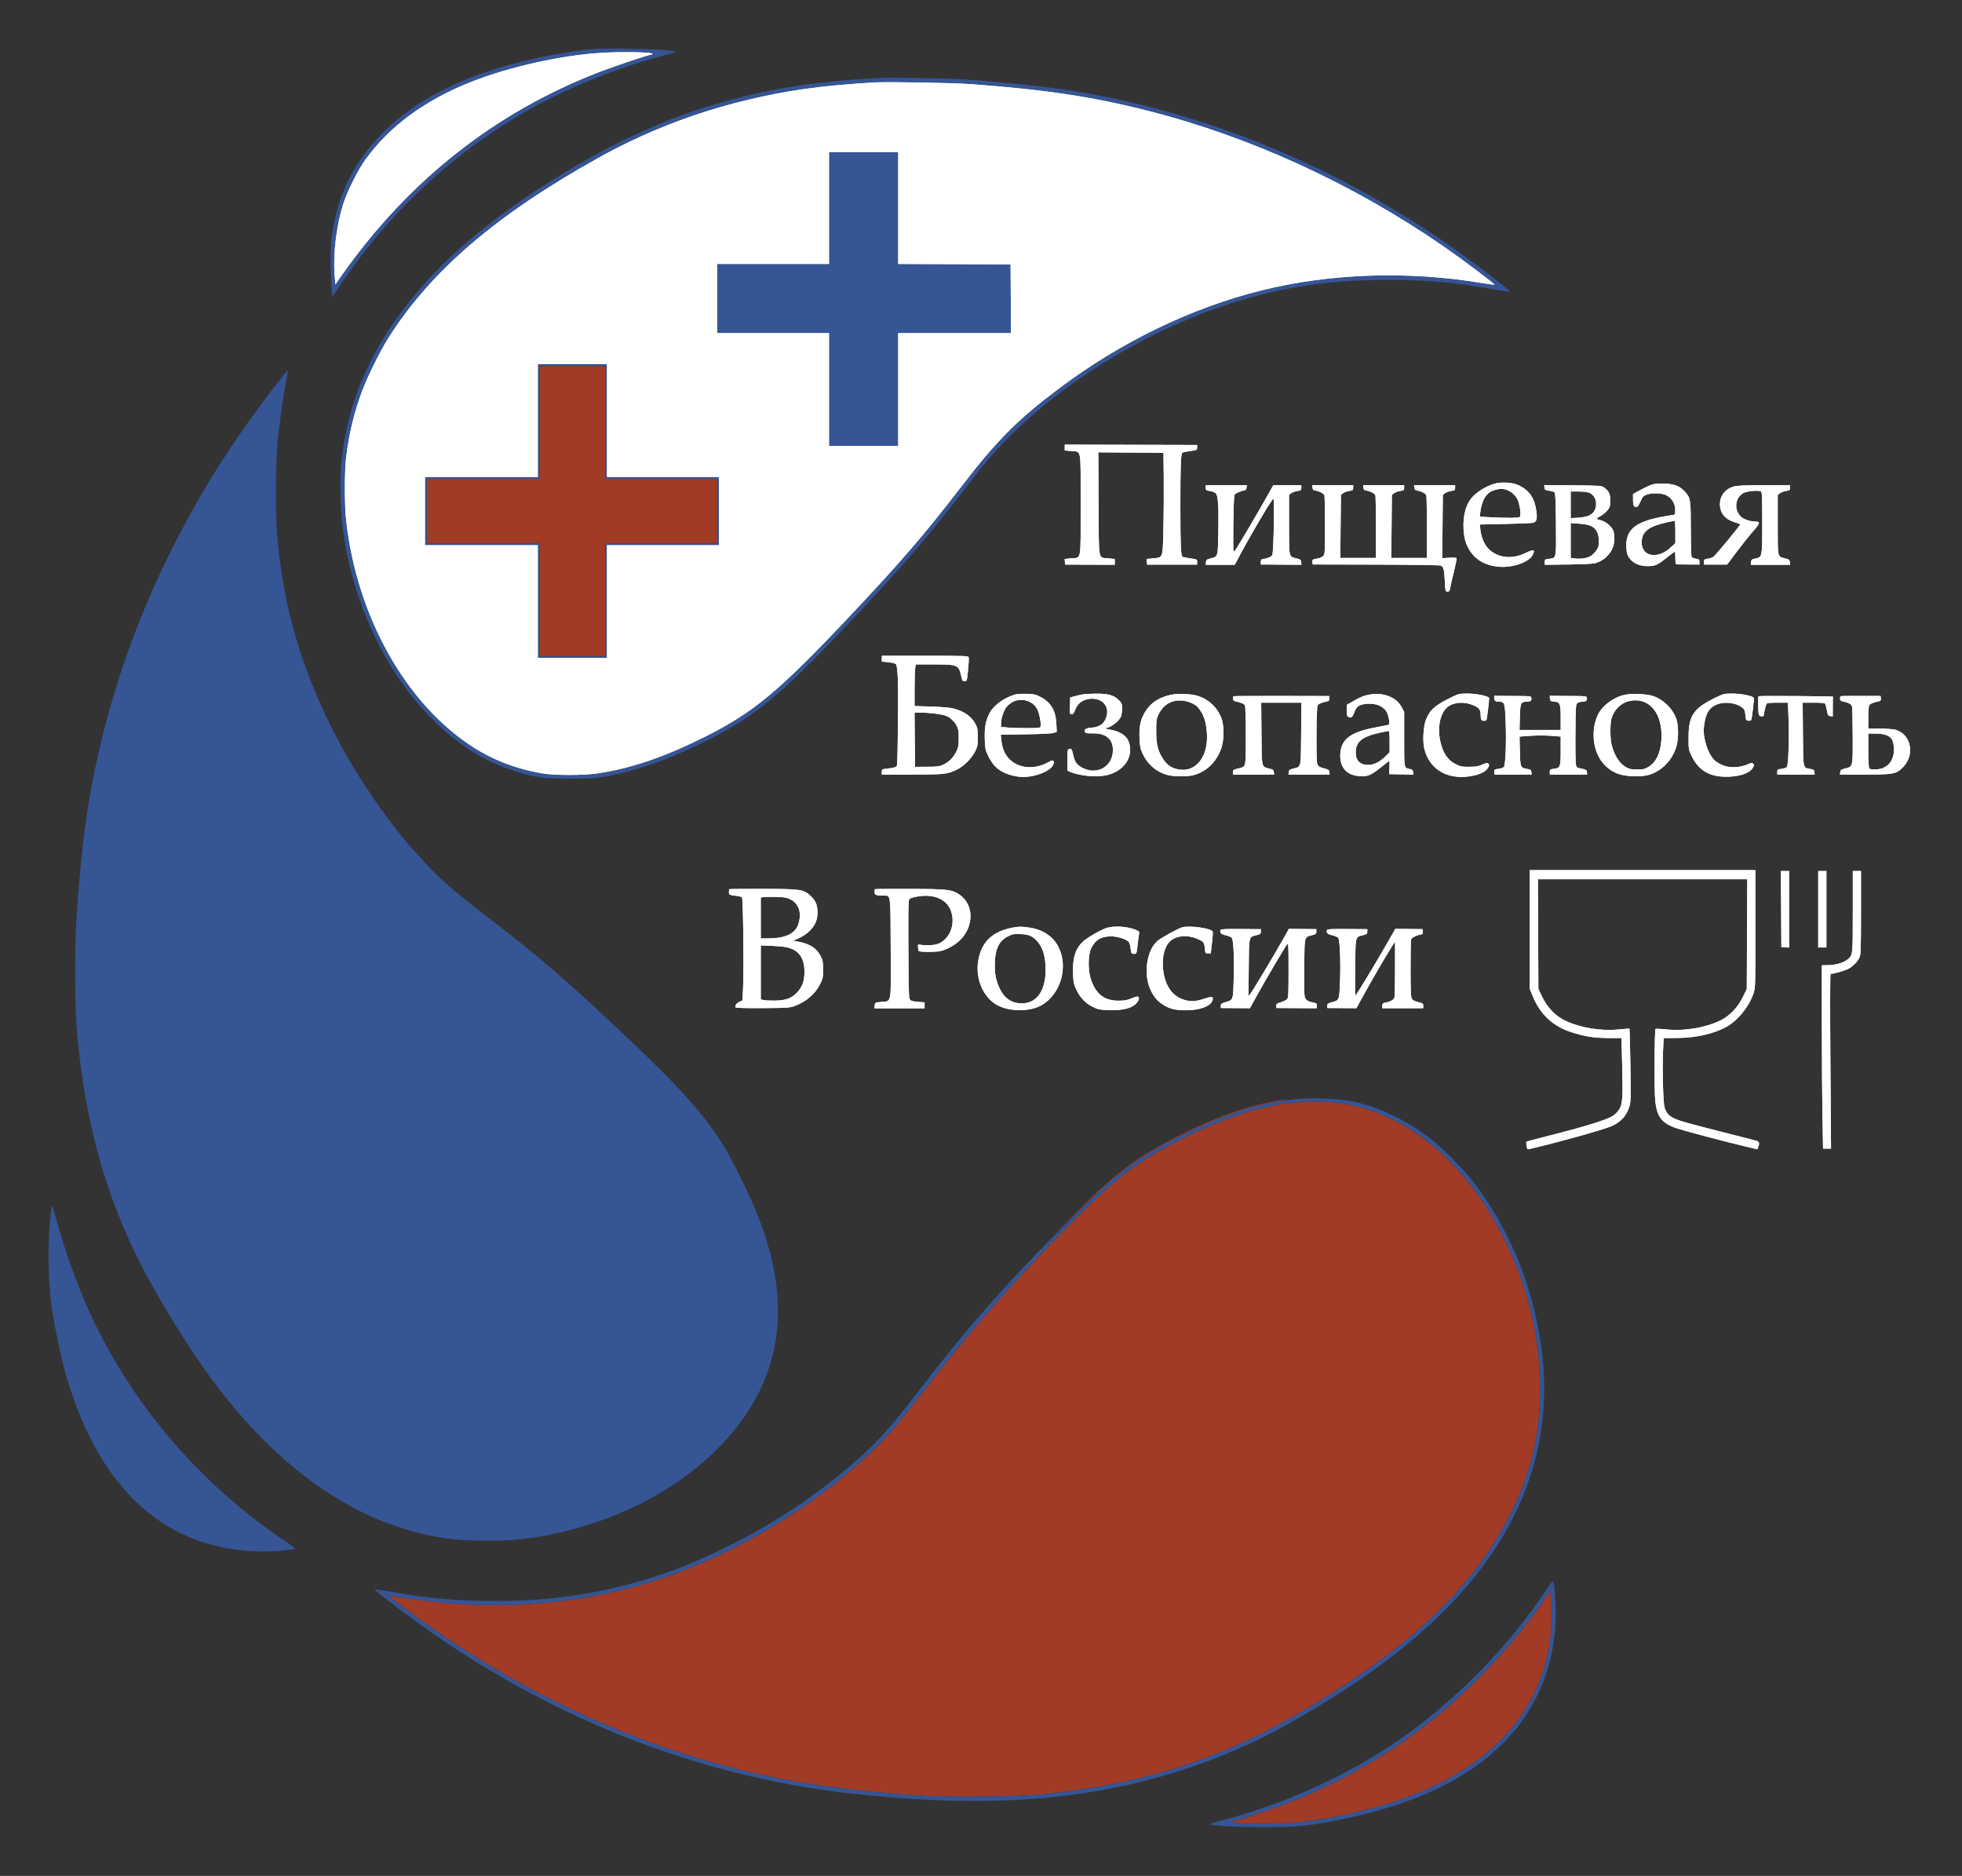 <svg xmlns="http://www.w3.org/2000/svg" width="2156" height="2061" viewBox="0 0 2156 2061" version="1.1"><rect x="0" y="0" width="2156" height="2061" fill="#333333" stroke="none"/><path d="M 593 464 L 593 526 531 526 L 469 526 469 561.500 L 469 597 531 597 L 593 597 593 659 L 593 721 629 721 L 665 721 665 659 L 665 597 726.500 597 L 788 597 788 561.500 L 788 526 726.500 526 L 665 526 665 464 L 665 402 629 402 L 593 402 593 464 M 1395 1210.949 C 1362.895 1217.688, 1335.017 1227.991, 1295.776 1247.619 C 1248.608 1271.211, 1224.288 1289.715, 1175.500 1339.130 C 1153.794 1361.114, 1153.868 1361.051, 1181 1334.449 C 1229.191 1287.198, 1251.640 1270.485, 1297.116 1248.002 C 1338.720 1227.432, 1371.276 1215.944, 1404.563 1210.086 C 1410.578 1209.028, 1413.925 1208.151, 1412 1208.139 C 1410.075 1208.126, 1402.425 1209.391, 1395 1210.949 M 1424 1211.086 C 1385.441 1214.775, 1345.992 1227.585, 1296 1252.652 C 1252.695 1274.366, 1228.282 1292.704, 1184.416 1336.472 C 1120.115 1400.631, 1063.227 1465.101, 1014.531 1529 C 991.971 1558.603, 979.827 1573.062, 965 1587.970 C 907.855 1645.430, 824.454 1698.300, 743.121 1728.625 C 662.557 1758.663, 571.538 1769.721, 481 1760.470 C 466.350 1758.973, 432.979 1754.364, 429.750 1753.392 C 425.658 1752.160, 428.983 1755.195, 444.278 1766.651 C 529.301 1830.337, 617.384 1878.552, 712.466 1913.451 C 809.296 1948.992, 899.670 1966.528, 1019.774 1973.083 C 1048.058 1974.626, 1121.732 1973.729, 1143.500 1971.576 C 1252.361 1960.808, 1337.188 1934.262, 1425.164 1883.430 C 1548.308 1812.278, 1621.916 1742.252, 1662.521 1657.625 C 1683.317 1614.282, 1692.333 1574.247, 1692.275 1525.500 C 1692.208 1469.738, 1679.510 1416.002, 1653.993 1363.500 C 1636.812 1328.149, 1616.721 1299.498, 1591.573 1274.486 C 1543.378 1226.551, 1486.659 1205.091, 1424 1211.086 M 1698.598 1755.091 C 1669.480 1799.099, 1621.072 1851.634, 1576.500 1887.597 C 1526.958 1927.571, 1471.882 1959.278, 1412.500 1982.011 C 1397.448 1987.773, 1363.322 1999.174, 1357.261 2000.464 C 1350.692 2001.863, 1353.326 2002.818, 1365.753 2003.540 C 1382.544 2004.516, 1416.109 2003.488, 1433 2001.480 C 1461.865 1998.049, 1501.866 1989.231, 1530.101 1980.074 C 1632.835 1946.757, 1692.661 1884.864, 1703.483 1800.699 C 1704.994 1788.945, 1705.414 1756.497, 1704.132 1750.591 C 1703.513 1747.741, 1703.403 1747.830, 1698.598 1755.091" stroke="none" fill="#a13b25" fill-rule="evenodd"/><path d="M 650 54.054 C 619.796 56.886, 577.422 65.457, 546.550 74.979 C 495.514 90.719, 454.827 113.075, 424.641 141.964 C 396.282 169.103, 378.662 198.711, 369.419 234.755 C 363.974 255.987, 362.689 268.771, 363.366 295 C 363.685 307.375, 364.304 319.300, 364.741 321.500 L 365.535 325.500 375.076 311.467 C 435.148 223.112, 513.824 153.648, 606.214 107.393 C 645.322 87.813, 691.041 70.688, 731.750 60.369 C 737.938 58.801, 743 57.243, 743 56.907 C 743 54.338, 670.643 52.119, 650 54.054 M 660.091 58.082 C 616.237 60.870, 559.714 73.490, 518.500 89.696 C 467.179 109.877, 427.943 138.665, 401.418 175.603 C 393.395 186.775, 382.076 209.258, 377.555 223 C 369.980 246.029, 365.953 277.759, 367.657 301 L 368.500 312.500 374.455 304 C 448.199 198.746, 543.878 123.138, 659.500 78.750 C 676.569 72.197, 713.086 60, 715.636 60 C 716.386 60, 717 59.620, 717 59.155 C 717 57.267, 682.992 56.626, 660.091 58.082 M 969 85.593 C 884.405 89.558, 821.439 101.105, 753 125.201 C 723.476 135.596, 683.872 153.478, 655.500 169.225 C 577.038 212.773, 513.578 259.946, 471.388 306.083 C 412.636 370.333, 381.709 435.713, 374.946 509.966 C 373.439 526.505, 374.209 561.382, 376.467 578.913 C 387.163 661.945, 423.090 738.578, 475.897 791.005 C 503.255 818.165, 531.373 835.974, 563.706 846.619 C 586.305 854.060, 596.343 855.490, 626 855.495 C 654.419 855.501, 662.601 854.545, 687.407 848.322 C 714.467 841.534, 743.742 830.146, 777.230 813.383 C 830.345 786.796, 858.609 763.330, 935.182 682.245 C 990.657 623.501, 1017.865 592.050, 1056.507 542 C 1083.644 506.851, 1091.960 497.017, 1108.988 479.941 C 1178.708 410.025, 1283.508 350.361, 1381 325.082 C 1429.085 312.614, 1469.761 307.634, 1524 307.575 C 1568.683 307.526, 1598.364 310.102, 1639.428 317.595 C 1649.838 319.494, 1658.796 320.901, 1659.334 320.722 C 1660.393 320.369, 1645.795 308.614, 1623.500 291.865 C 1491.276 192.534, 1338.242 126.081, 1182.786 100.489 C 1149.570 95.021, 1099.563 89.748, 1055 87.013 C 1037.387 85.932, 981.460 85.009, 969 85.593 M 960.500 90.597 C 902.169 94.047, 863.946 99.415, 818.219 110.582 C 762.050 124.299, 707.959 145.426, 658.353 173.024 C 545.052 236.059, 472.909 298.022, 426.108 372.500 C 417.358 386.425, 403.286 415.054, 397.589 430.522 C 388.971 453.920, 383.378 477.232, 380.440 502 C 378.438 518.875, 378.464 554.685, 380.491 572.592 C 392.349 677.357, 445.608 772.562, 519.044 820.270 C 541.660 834.962, 567.453 844.869, 595.500 849.636 C 609.563 852.026, 641.455 852.039, 657 849.661 C 694.919 843.859, 731.205 831.371, 776.500 808.533 C 827.718 782.708, 855.931 759.296, 928.986 682 C 988.597 618.928, 1014.995 588.398, 1055.662 535.500 C 1095.632 483.507, 1118.122 460.913, 1164.500 426.159 C 1232.183 375.439, 1309.562 338.046, 1386.201 319.023 C 1462.086 300.186, 1548.089 297.380, 1629.368 311.086 C 1635.896 312.187, 1641.664 312.945, 1642.187 312.771 C 1643.351 312.383, 1607.050 285.074, 1586.489 270.870 C 1487.038 202.165, 1374.476 150.488, 1262 121.898 C 1200.545 106.276, 1149.561 98.577, 1067 92.452 C 1047.121 90.977, 975.249 89.725, 960.500 90.597 M 911 228.500 L 911 290 849.500 290 L 788 290 788 328 L 788 366 849.500 366 L 911 366 911 428 L 911 490 949 490 L 987 490 987 428 L 987 366 1049.012 366 L 1111.024 366 1110.762 328.250 L 1110.500 290.500 1048.750 290.242 L 987 289.985 987 228.492 L 987 167 949 167 L 911 167 911 228.500 M 591 462 L 591 524 529 524 L 467 524 467 561.500 L 467 599 529 599 L 591 599 591 661 L 591 723 629 723 L 667 723 667 661 L 667 599 728.500 599 L 790 599 790 561.500 L 790 524 728.500 524 L 667 524 667 462 L 667 400 629 400 L 591 400 591 462 M 593 464 L 593 526 531 526 L 469 526 469 561.500 L 469 597 531 597 L 593 597 593 659 L 593 721 629 721 L 665 721 665 659 L 665 597 726.500 597 L 788 597 788 561.500 L 788 526 726.500 526 L 665 526 665 464 L 665 402 629 402 L 593 402 593 464 M 304.360 421.250 C 276.844 456.624, 248.965 496.968, 228.752 530.665 C 158.201 648.274, 113.505 771.503, 94.608 900.500 C 90.417 929.109, 86.795 966.248, 83.833 1011 C 82.232 1035.172, 82.232 1102.885, 83.832 1124 C 91.058 1219.370, 111.573 1299.780, 148.109 1375.938 C 168.339 1418.107, 206.024 1479.909, 235.269 1518.880 C 305.180 1612.039, 385.610 1669.205, 471.593 1686.847 C 492.557 1691.149, 502.393 1692.177, 527.500 1692.689 C 562.821 1693.411, 588.990 1690.450, 623.324 1681.849 C 719.694 1657.706, 799.362 1599.897, 834.484 1528.626 C 863.676 1469.386, 861.574 1402.493, 828.059 1324.138 C 820.368 1306.157, 804.884 1275.199, 796.612 1261.262 C 776.427 1227.258, 747.826 1195.166, 685 1136.025 C 620.201 1075.026, 592.925 1051.532, 537 1008.547 C 502.861 982.306, 491.681 972.847, 474.985 956.078 C 430.535 911.434, 386.678 847.625, 357.297 784.851 C 325.648 717.231, 308.878 652.433, 303.926 578.632 C 302.583 558.617, 303.201 503.295, 304.960 486 C 307.109 464.878, 310.243 442.082, 313.382 424.750 C 315.150 414.988, 316.337 407, 316.020 407 C 315.703 407, 310.456 413.413, 304.360 421.250 M 1430.364 1207.085 C 1390.530 1209.571, 1349.139 1222.281, 1297.116 1248.002 C 1265.491 1263.637, 1246.415 1275.940, 1220.500 1297.414 C 1210.475 1305.721, 1155.074 1360.371, 1131.175 1385.527 C 1083.460 1435.753, 1052.183 1472.524, 1007.355 1531.098 C 974.141 1574.497, 955.565 1593.814, 918.500 1623.495 C 879.654 1654.602, 841.183 1678.826, 794.500 1701.572 C 751.435 1722.555, 713.624 1736.002, 671.054 1745.476 C 628.474 1754.951, 590.629 1758.989, 544.330 1758.996 C 504.091 1759.002, 472.968 1756.338, 433.280 1749.489 C 422.159 1747.570, 412.521 1746, 411.864 1746 C 408.663 1746, 459.403 1783.991, 490 1804.503 C 629.981 1898.348, 783.532 1954.873, 943.500 1971.444 C 1026.253 1980.017, 1094.154 1980.976, 1157 1974.458 C 1251.131 1964.696, 1339.234 1937.180, 1417 1893.257 C 1499.323 1846.759, 1558.544 1802.021, 1603.443 1752.411 C 1691.745 1654.845, 1717.548 1542.975, 1680.412 1418.712 C 1667.278 1374.762, 1644.495 1330.663, 1617.015 1296 C 1606.832 1283.154, 1584.490 1260.739, 1573 1251.839 C 1547.010 1231.708, 1517.729 1217.232, 1490.500 1211.052 C 1486.100 1210.054, 1481.825 1209.198, 1481 1209.152 C 1480.175 1209.105, 1477.925 1208.816, 1476 1208.509 C 1472.667 1207.977, 1464.955 1207.444, 1449.500 1206.676 C 1445.650 1206.485, 1437.039 1206.669, 1430.364 1207.085 M 1424 1211.086 C 1385.441 1214.775, 1345.992 1227.585, 1296 1252.652 C 1252.695 1274.366, 1228.282 1292.704, 1184.416 1336.472 C 1120.115 1400.631, 1063.227 1465.101, 1014.531 1529 C 991.971 1558.603, 979.827 1573.062, 965 1587.970 C 907.855 1645.430, 824.454 1698.300, 743.121 1728.625 C 662.557 1758.663, 571.538 1769.721, 481 1760.470 C 466.350 1758.973, 432.979 1754.364, 429.750 1753.392 C 425.658 1752.160, 428.983 1755.195, 444.278 1766.651 C 529.301 1830.337, 617.384 1878.552, 712.466 1913.451 C 809.296 1948.992, 899.670 1966.528, 1019.774 1973.083 C 1048.058 1974.626, 1121.732 1973.729, 1143.500 1971.576 C 1252.361 1960.808, 1337.188 1934.262, 1425.164 1883.430 C 1548.308 1812.278, 1621.916 1742.252, 1662.521 1657.625 C 1683.317 1614.282, 1692.333 1574.247, 1692.275 1525.500 C 1692.208 1469.738, 1679.510 1416.002, 1653.993 1363.500 C 1636.812 1328.149, 1616.721 1299.498, 1591.573 1274.486 C 1543.378 1226.551, 1486.659 1205.091, 1424 1211.086 M 56.608 1327.683 C 52.173 1356.364, 52.162 1400.443, 56.581 1435 C 58.610 1450.863, 66.125 1487.537, 70.926 1505 C 98.975 1607.020, 150.960 1671.392, 224.261 1694.873 C 248.856 1702.751, 277.651 1706.038, 304.805 1704.067 C 313.793 1703.415, 322.104 1702.527, 323.274 1702.094 C 325.109 1701.416, 323.719 1700.182, 313.147 1693.098 C 220.915 1631.307, 145.846 1544.023, 100.199 1445.500 C 85.503 1413.781, 71.376 1374.764, 61.999 1340 C 59.699 1331.475, 57.679 1324.357, 57.508 1324.183 C 57.338 1324.008, 56.933 1325.583, 56.608 1327.683 M 1698.874 1747.153 C 1657.269 1809.564, 1601.013 1867.023, 1539 1910.444 C 1483.752 1949.128, 1415.119 1980.709, 1346.500 1999.021 C 1337.700 2001.369, 1330.143 2003.605, 1329.706 2003.990 C 1327.728 2005.730, 1357.944 2007.498, 1389 2007.460 C 1425.449 2007.415, 1438.274 2006.174, 1471.584 1999.469 C 1552.372 1983.207, 1610.542 1956.062, 1651.423 1915.548 C 1692.826 1874.516, 1713.249 1818.310, 1709.005 1757.071 C 1707.350 1733.186, 1707.855 1733.681, 1698.874 1747.153 M 1698.598 1755.091 C 1669.480 1799.099, 1621.072 1851.634, 1576.500 1887.597 C 1526.958 1927.571, 1471.882 1959.278, 1412.500 1982.011 C 1397.448 1987.773, 1363.322 1999.174, 1357.261 2000.464 C 1350.692 2001.863, 1353.326 2002.818, 1365.753 2003.540 C 1382.544 2004.516, 1416.109 2003.488, 1433 2001.480 C 1461.865 1998.049, 1501.866 1989.231, 1530.101 1980.074 C 1632.835 1946.757, 1692.661 1884.864, 1703.483 1800.699 C 1704.994 1788.945, 1705.414 1756.497, 1704.132 1750.591 C 1703.513 1747.741, 1703.403 1747.830, 1698.598 1755.091" stroke="none" fill="#355595" fill-rule="evenodd"/><path d="M 660.091 58.082 C 616.237 60.870, 559.714 73.490, 518.500 89.696 C 467.179 109.877, 427.943 138.665, 401.418 175.603 C 393.395 186.775, 382.076 209.258, 377.555 223 C 369.980 246.029, 365.953 277.759, 367.657 301 L 368.500 312.500 374.455 304 C 448.199 198.746, 543.878 123.138, 659.500 78.750 C 676.569 72.197, 713.086 60, 715.636 60 C 716.386 60, 717 59.620, 717 59.155 C 717 57.267, 682.992 56.626, 660.091 58.082 M 960.500 90.597 C 902.169 94.047, 863.946 99.415, 818.219 110.582 C 762.050 124.299, 707.959 145.426, 658.353 173.024 C 545.052 236.059, 472.909 298.022, 426.108 372.500 C 417.358 386.425, 403.286 415.054, 397.589 430.522 C 388.971 453.920, 383.378 477.232, 380.440 502 C 378.438 518.875, 378.464 554.685, 380.491 572.592 C 392.349 677.357, 445.608 772.562, 519.044 820.270 C 541.660 834.962, 567.453 844.869, 595.500 849.636 C 609.563 852.026, 641.455 852.039, 657 849.661 C 694.919 843.859, 731.205 831.371, 776.500 808.533 C 827.718 782.708, 855.931 759.296, 928.986 682 C 988.597 618.928, 1014.995 588.398, 1055.662 535.500 C 1095.632 483.507, 1118.122 460.913, 1164.500 426.159 C 1232.183 375.439, 1309.562 338.046, 1386.201 319.023 C 1462.086 300.186, 1548.089 297.380, 1629.368 311.086 C 1635.896 312.187, 1641.664 312.945, 1642.187 312.771 C 1643.351 312.383, 1607.050 285.074, 1586.489 270.870 C 1487.038 202.165, 1374.476 150.488, 1262 121.898 C 1200.545 106.276, 1149.561 98.577, 1067 92.452 C 1047.121 90.977, 975.249 89.725, 960.500 90.597 M 911 228.500 L 911 290 849.500 290 L 788 290 788 328 L 788 366 849.500 366 L 911 366 911 428 L 911 490 949 490 L 987 490 987 428 L 987 366 1049.012 366 L 1111.024 366 1110.762 328.250 L 1110.500 290.500 1048.750 290.242 L 987 289.985 987 228.492 L 987 167 949 167 L 911 167 911 228.500 M 591 462 L 591 524 529 524 L 467 524 467 561.500 L 467 599 529 599 L 591 599 591 661 L 591 723 629 723 L 667 723 667 661 L 667 599 728.500 599 L 790 599 790 561.500 L 790 524 728.500 524 L 667 524 667 462 L 667 400 629 400 L 591 400 591 462 M 1170 491.689 L 1170 494.879 1176.983 495.567 C 1188.588 496.711, 1187.500 490.612, 1187.500 554.500 C 1187.500 618.408, 1188.598 612.289, 1176.925 613.439 L 1169.883 614.133 1170.192 617.229 L 1170.500 620.325 1197.750 620.413 L 1225 620.500 1225 617.311 L 1225 614.121 1218.017 613.433 C 1206.423 612.291, 1207.541 618.490, 1207.218 553.568 L 1206.936 496.975 1242.718 497.237 L 1278.500 497.500 1278.816 525 C 1278.990 540.125, 1278.825 565.265, 1278.449 580.867 C 1277.649 614.070, 1278.259 612.322, 1267.085 613.423 L 1259.883 614.133 1260.192 617.241 L 1260.500 620.350 1288 620.345 L 1315.500 620.339 1315.500 617.419 C 1315.500 614.538, 1315.399 614.486, 1307.748 613.415 C 1303.485 612.818, 1299.715 612.049, 1299.371 611.705 C 1297.555 609.889, 1297.087 598.160, 1297.087 554.500 C 1297.087 510.840, 1297.555 499.111, 1299.371 497.295 C 1299.715 496.951, 1303.485 496.182, 1307.748 495.585 C 1315.321 494.525, 1315.500 494.435, 1315.500 491.689 L 1315.500 488.879 1242.750 488.689 L 1170 488.500 1170 491.689 M 1640.883 531.840 C 1632.979 534.459, 1624.775 539.375, 1619.130 544.873 C 1611.251 552.548, 1607.404 565.516, 1608.264 581.500 C 1608.848 592.371, 1611.464 600.284, 1616.816 607.372 C 1623.860 616.702, 1634.180 621.770, 1648.104 622.737 C 1663.039 623.775, 1680.556 617.390, 1684.319 609.535 C 1687.120 603.692, 1685.375 603.264, 1676.384 607.588 C 1663.036 614.008, 1649.427 613.439, 1639.204 606.033 C 1632.218 600.972, 1627.912 592.492, 1626.689 581.385 L 1626.126 576.271 1653.813 575.675 C 1669.041 575.348, 1682.774 574.777, 1684.332 574.408 C 1688.637 573.386, 1689.507 570.379, 1688.190 561.067 C 1686.227 547.187, 1680.580 538.877, 1669.391 533.403 C 1662.047 529.810, 1649.142 529.102, 1640.883 531.840 M 1815 532.504 C 1812.525 533.316, 1806.900 535.958, 1802.500 538.376 L 1794.500 542.772 1794.479 548.636 C 1794.455 555.104, 1795.288 557, 1798.151 557 C 1799.523 557, 1800.779 555.336, 1802.630 551.068 C 1804.811 546.039, 1805.799 544.898, 1809.121 543.568 C 1814.559 541.392, 1825.432 541.559, 1830.579 543.896 C 1837.398 546.994, 1841.570 554.330, 1840.833 561.928 L 1840.500 565.357 1830.079 567.133 C 1797.497 572.686, 1786.267 581.543, 1787.152 600.987 C 1787.437 607.265, 1787.984 609.377, 1790.183 612.700 C 1794.077 618.585, 1801.403 622, 1810.131 622 C 1818.913 622, 1820.734 621.218, 1831.205 612.947 C 1836.042 609.126, 1840.224 606, 1840.500 606 C 1840.775 606, 1841 609.150, 1841 613 C 1841 616.954, 1841.435 620.030, 1842 620.069 C 1842.550 620.107, 1848.513 620.169, 1855.250 620.207 L 1867.500 620.276 1867.500 617.405 C 1867.500 614.849, 1867.078 614.465, 1863.646 613.907 C 1861.526 613.563, 1859.395 612.655, 1858.911 611.890 C 1858.427 611.126, 1858.024 597.502, 1858.015 581.616 C 1857.998 549.731, 1857.651 547.288, 1852.227 540.952 C 1846.534 534.302, 1840.199 531.676, 1829 531.326 C 1822.595 531.126, 1818.034 531.510, 1815 532.504 M 1325 535.886 C 1325 538.548, 1325.357 538.826, 1329.572 539.459 C 1332.087 539.836, 1334.968 540.968, 1335.974 541.974 C 1338.582 544.582, 1339.354 556.386, 1338.802 585.185 C 1338.285 612.187, 1338.514 611.421, 1330.330 613.489 C 1326.074 614.564, 1325.465 615.053, 1325.205 617.604 L 1324.910 620.500 1340.895 620.500 L 1356.880 620.500 1361.128 612.500 C 1374.857 586.645, 1397.714 548, 1399.277 548 C 1400.704 548, 1399.583 607.042, 1398.104 609.806 C 1397.033 611.806, 1392.920 613.593, 1388 614.194 C 1385.988 614.440, 1385.500 615.058, 1385.500 617.357 L 1385.500 620.214 1407.795 620.357 L 1430.090 620.500 1429.795 617.604 C 1429.535 615.053, 1428.926 614.564, 1424.670 613.489 C 1416.081 611.319, 1416.500 613.224, 1416.500 576.376 L 1416.500 543.823 1418.793 541.966 C 1420.054 540.945, 1423.092 539.809, 1425.543 539.441 C 1429.635 538.828, 1430 538.537, 1430 535.886 L 1430 533 1414.622 533 L 1399.243 533 1388.945 551.250 C 1380.429 566.343, 1363.866 594.390, 1357.943 603.750 C 1357.160 604.987, 1356.111 606, 1355.612 606 C 1354.576 606, 1355.418 546.470, 1356.492 543.799 C 1357.141 542.186, 1363.165 539.443, 1367.500 538.786 C 1368.840 538.583, 1369.604 537.578, 1369.816 535.741 L 1370.133 533 1347.566 533 L 1325 533 1325 535.886 M 1442.184 535.741 C 1442.396 537.578, 1443.160 538.583, 1444.500 538.786 C 1449.631 539.564, 1454.817 542.188, 1455.381 544.292 C 1455.706 545.507, 1455.979 560.563, 1455.986 577.750 C 1455.999 607.378, 1455.899 609.101, 1454.056 610.944 C 1452.986 612.014, 1450.399 613.174, 1448.306 613.522 C 1442.265 614.528, 1441.844 614.808, 1442.183 617.586 L 1442.500 620.182 1512 620.341 C 1550.225 620.429, 1582.300 620.890, 1583.278 621.368 C 1586.295 622.840, 1586.988 625.463, 1587.659 637.944 C 1588.290 649.671, 1588.370 650, 1590.608 650 C 1592.493 650, 1593.019 649.321, 1593.517 646.250 C 1593.851 644.188, 1595.706 636.100, 1597.638 628.277 C 1599.571 620.455, 1600.907 613.659, 1600.608 613.175 C 1600.310 612.692, 1596.643 612.516, 1592.461 612.784 L 1584.858 613.272 1585.179 578.547 L 1585.500 543.821 1587.793 541.965 C 1589.054 540.945, 1592.092 539.809, 1594.543 539.441 C 1598.635 538.828, 1599 538.537, 1599 535.886 L 1599 533 1576.434 533 L 1553.867 533 1554.184 535.741 C 1554.396 537.578, 1555.160 538.583, 1556.500 538.786 C 1561.631 539.564, 1566.817 542.188, 1567.381 544.292 C 1567.706 545.507, 1567.979 561.462, 1567.986 579.750 L 1568 613 1548.430 613 L 1528.860 613 1529.180 578.411 L 1529.500 543.821 1531.793 541.965 C 1533.054 540.945, 1536.092 539.809, 1538.543 539.441 C 1542.635 538.828, 1543 538.537, 1543 535.886 L 1543 533 1520.434 533 L 1497.867 533 1498.184 535.741 C 1498.396 537.578, 1499.160 538.583, 1500.500 538.786 C 1505.631 539.564, 1510.817 542.188, 1511.381 544.292 C 1511.706 545.507, 1511.979 561.462, 1511.986 579.750 L 1512 613 1492.411 613 L 1472.821 613 1473.161 578.411 L 1473.500 543.822 1475.793 541.966 C 1477.054 540.945, 1480.092 539.809, 1482.543 539.441 C 1486.635 538.828, 1487 538.537, 1487 535.886 L 1487 533 1464.434 533 L 1441.867 533 1442.184 535.741 M 1697.180 535.702 C 1697.468 538.209, 1697.986 538.554, 1702.387 539.179 C 1705.074 539.561, 1707.774 540.374, 1708.387 540.985 C 1709.149 541.747, 1709.591 552.737, 1709.787 575.807 C 1710.114 614.239, 1710.350 613.024, 1702.374 613.940 C 1697.749 614.471, 1697.500 614.654, 1697.500 617.500 L 1697.500 620.500 1723 620.219 C 1737.025 620.064, 1750.300 619.465, 1752.500 618.887 C 1761.764 616.454, 1769.488 609.537, 1772.512 600.965 C 1774.367 595.709, 1774.432 586.970, 1772.649 582.702 C 1770.885 578.479, 1765.157 573.515, 1760.336 572.030 C 1758.226 571.380, 1755.830 570.630, 1755.012 570.364 C 1754.053 570.052, 1755.269 568.923, 1758.430 567.190 C 1761.128 565.711, 1764.723 562.771, 1766.418 560.657 C 1769.185 557.207, 1769.500 556.116, 1769.500 549.981 C 1769.500 542.593, 1768.099 539.657, 1762.617 535.562 C 1759.987 533.597, 1758.371 533.486, 1728.358 533.209 L 1696.859 532.919 1697.180 535.702 M 1905 534.537 C 1895.599 537.456, 1890 544.721, 1890 554 C 1890 563.651, 1895.619 570.573, 1906 573.710 C 1909.025 574.625, 1911.846 575.657, 1912.268 576.004 C 1912.959 576.573, 1886.416 608.750, 1882.737 611.804 C 1881.899 612.499, 1879.253 613.403, 1876.857 613.812 C 1872.905 614.486, 1872.500 614.821, 1872.500 617.411 L 1872.500 620.267 1885.221 620.267 L 1897.941 620.267 1908.354 606.383 C 1914.081 598.747, 1921.970 588.839, 1925.884 584.365 C 1934.373 574.660, 1934.773 573, 1928.626 573 C 1923.201 573, 1916.321 570.646, 1913.183 567.716 C 1905.172 560.235, 1906.451 547.145, 1915.724 541.729 C 1919.450 539.553, 1932.647 538.305, 1935 539.906 C 1936.283 540.779, 1936.500 545.751, 1936.500 574.257 C 1936.500 612.365, 1936.535 612.188, 1928.768 613.714 C 1924.992 614.455, 1924.466 614.895, 1924.205 617.526 L 1923.911 620.500 1945.500 620.500 L 1967.089 620.500 1966.795 617.604 C 1966.535 615.053, 1965.926 614.564, 1961.670 613.489 C 1953.081 611.319, 1953.500 613.224, 1953.500 576.376 L 1953.500 543.823 1955.793 541.966 C 1957.054 540.945, 1960.092 539.809, 1962.543 539.441 C 1966.635 538.828, 1967 538.537, 1967 535.886 L 1967 533 1938.250 533.070 C 1916.611 533.122, 1908.387 533.485, 1905 534.537 M 1641.871 538.565 C 1633.321 541.197, 1628.272 549.324, 1626.629 563.098 L 1626.080 567.695 1638.790 568.344 C 1656.239 569.234, 1668.234 569.138, 1669.879 568.096 C 1671.530 567.050, 1670.769 558.239, 1668.385 550.813 C 1665.875 542.992, 1657.228 536.864, 1649 537.075 C 1647.625 537.110, 1644.417 537.781, 1641.871 538.565 M 1726 554.641 L 1726 569.282 1734.298 568.764 C 1744.459 568.130, 1749.992 565.645, 1752.362 560.649 C 1755.915 553.163, 1753.194 544.233, 1746.510 541.440 C 1744.425 540.568, 1739.696 540, 1734.532 540 L 1726 540 1726 554.641 M 1833 573.612 C 1811.337 578.316, 1804.075 583.928, 1804.026 596 C 1803.963 611.563, 1821.348 614.760, 1835.536 601.794 L 1841 596.799 1841 584.400 C 1841 577.580, 1840.662 572.045, 1840.250 572.100 C 1839.838 572.156, 1836.575 572.836, 1833 573.612 M 1726 593.789 L 1726 612.877 1730.500 613.552 C 1735.724 614.336, 1743.377 613.380, 1746.987 611.492 C 1750.444 609.685, 1754.659 605.066, 1755.936 601.685 C 1757.671 597.093, 1757.209 589.063, 1754.940 584.376 C 1752.091 578.492, 1747.066 576.196, 1735.190 575.353 L 1726 574.701 1726 593.789 M 969 723.689 L 969 726.879 976.064 727.575 C 979.949 727.958, 983.728 728.871, 984.462 729.604 C 985.338 730.481, 986.039 735.160, 986.506 743.260 C 987.380 758.413, 986.623 838.857, 985.585 841.189 C 984.804 842.943, 983.079 843.453, 974.250 844.541 C 969.269 845.154, 969 845.337, 969 848.094 L 969 851 1002.250 850.988 C 1038.209 850.975, 1041.033 850.656, 1051.869 845.373 C 1059.196 841.801, 1067.871 833.048, 1071.564 825.500 C 1074.185 820.144, 1074.500 818.480, 1074.500 810 C 1074.500 801.872, 1074.144 799.802, 1072.033 795.670 C 1067.549 786.893, 1058.608 780.837, 1046 778.040 C 1042.975 777.369, 1032.513 776.571, 1022.750 776.267 L 1005 775.713 1005 757.496 C 1005 747.477, 1005.286 737.191, 1005.636 734.640 L 1006.272 730 1026.386 730.002 C 1052.982 730.004, 1053.617 730.308, 1056.646 744.500 C 1057.366 747.872, 1057.892 748.500, 1060 748.500 C 1062.459 748.500, 1062.520 748.303, 1063.737 736.500 C 1064.417 729.900, 1064.775 723.600, 1064.531 722.500 C 1064.095 720.534, 1063.273 720.500, 1016.544 720.500 L 969 720.500 969 723.689 M 1114.500 763.349 C 1101.904 767.523, 1091.450 775.412, 1087.174 783.967 C 1082.975 792.370, 1081.734 799.408, 1082.148 812.458 C 1082.482 822.993, 1082.709 824.027, 1086.267 831.225 C 1092.630 844.101, 1101.460 850.280, 1117.482 853.070 C 1134.119 855.967, 1158 846.854, 1158 837.609 C 1158 835.090, 1156.307 834.887, 1152.759 836.979 C 1139.440 844.838, 1123.400 844.880, 1112.799 837.083 C 1105.230 831.517, 1101.473 824.230, 1100.317 812.874 L 1099.745 807.247 1127.622 806.771 C 1145.500 806.465, 1156.530 805.875, 1158.371 805.126 L 1161.243 803.957 1160.818 795.229 C 1160.116 780.794, 1154.970 771.942, 1143.801 765.956 C 1138.094 762.898, 1136.604 762.553, 1128 762.301 C 1122.056 762.127, 1117.003 762.519, 1114.500 763.349 M 1188.500 763.089 C 1186.300 763.578, 1182.588 764.491, 1180.250 765.119 L 1176 766.260 1175.850 774.130 C 1175.767 778.458, 1175.655 782.563, 1175.600 783.250 C 1175.545 783.938, 1176.400 784.622, 1177.500 784.771 C 1179.078 784.985, 1179.922 783.947, 1181.500 779.856 C 1183.997 773.380, 1188.790 769.356, 1195.518 768.087 C 1209.428 765.462, 1219.355 774.541, 1216.039 786.855 C 1213.882 794.865, 1208.420 798.956, 1199.127 799.519 C 1193.315 799.872, 1191.160 801.368, 1192.276 804.277 C 1192.748 805.506, 1194.508 805.808, 1200.797 805.740 C 1215.279 805.584, 1222.959 811.907, 1222.974 824 C 1222.996 842.279, 1205.365 852.326, 1189 843.359 C 1183.091 840.121, 1181.181 837.333, 1179.257 829.134 C 1177.791 822.889, 1177.475 822.378, 1175.332 822.787 C 1173.047 823.224, 1173 823.472, 1173 834.956 L 1173 846.679 1175.669 847.895 C 1185.268 852.269, 1204.262 854.186, 1215.201 851.885 C 1234.302 847.868, 1245.392 832.752, 1240.956 816.781 C 1238.761 808.879, 1232.319 804.136, 1220.548 801.757 L 1213.766 800.387 1217.945 799.135 C 1222.584 797.745, 1229.356 792.146, 1231.565 787.875 C 1232.357 786.344, 1233 782.335, 1233 778.932 C 1233 773.131, 1232.776 772.541, 1229.222 768.987 C 1223.941 763.706, 1217.490 761.974, 1203.568 762.100 C 1197.481 762.156, 1190.700 762.601, 1188.500 763.089 M 1286.317 763.434 C 1273.601 766.340, 1264.943 771.926, 1259.070 781.013 C 1253.437 789.728, 1251.640 797.492, 1252.186 810.746 C 1252.579 820.298, 1253.013 822.431, 1255.752 828.284 C 1261.507 840.582, 1272.088 849.176, 1284.799 851.875 C 1291.952 853.394, 1305.378 853.276, 1311.500 851.641 C 1325.916 847.790, 1336.781 837.240, 1342.080 821.946 C 1345.288 812.690, 1345.295 796.892, 1342.095 788.718 C 1337.722 777.545, 1328.637 768.773, 1317.500 764.971 C 1309.595 762.272, 1294.630 761.534, 1286.317 763.434 M 1505.677 763.016 C 1498.801 764.212, 1495.462 765.516, 1487.250 770.211 L 1480 774.357 1480 780.711 C 1480 786.380, 1480.242 787.156, 1482.250 787.917 C 1485.207 789.037, 1486.109 788.181, 1488.500 781.984 C 1490.907 775.746, 1493.803 773.946, 1502.560 773.243 C 1512.554 772.441, 1521.090 776.358, 1524.244 783.194 C 1526.517 788.119, 1527.445 795.924, 1525.812 796.389 C 1525.091 796.595, 1518.201 797.957, 1510.503 799.417 C 1483.006 804.630, 1472.872 812.894, 1472.764 830.191 C 1472.681 843.432, 1479.901 851.420, 1493.047 852.633 C 1502.436 853.498, 1506.224 852.049, 1516.880 843.513 C 1522.040 839.381, 1526.467 836, 1526.720 836 C 1526.973 836, 1527.028 839.263, 1526.843 843.250 L 1526.507 850.500 1539.823 850.780 L 1553.139 851.059 1552.819 848.315 C 1552.564 846.123, 1551.848 845.439, 1549.256 844.913 C 1542.788 843.601, 1543 844.718, 1543 811.992 L 1543 782.228 1540.213 776.864 C 1534.691 766.234, 1520.318 760.471, 1505.677 763.016 M 1595.336 765.897 C 1576.936 774.795, 1571.169 779.897, 1566.822 791.122 C 1564.157 798.006, 1563.207 813.862, 1564.981 821.844 C 1570.472 846.537, 1592.941 858.548, 1621 851.789 C 1627.867 850.135, 1632.874 847.255, 1635.020 843.726 C 1636.696 840.971, 1636.768 840.339, 1635.545 839.116 C 1634.322 837.893, 1633.399 838.024, 1628.814 840.074 C 1624.507 842, 1621.783 842.454, 1614.435 842.475 C 1606.300 842.497, 1604.765 842.191, 1599.478 839.490 C 1592.640 835.996, 1588.148 830.683, 1585.065 822.443 C 1577.932 803.378, 1581.438 781.930, 1592.775 775.286 C 1599.005 771.635, 1608.474 771.070, 1616.418 773.876 C 1624.526 776.740, 1627 779.246, 1627 784.593 C 1627 786.927, 1627.273 789.548, 1627.607 790.418 C 1628.326 792.292, 1632.871 792.548, 1633.500 790.750 C 1634.261 788.574, 1636.731 767.533, 1636.314 766.777 C 1635.142 764.652, 1622.252 762, 1613.092 762 C 1603.866 762, 1603.002 762.190, 1595.336 765.897 M 1787 763.076 C 1774.671 765.261, 1762.118 773.854, 1756.693 783.822 C 1752.617 791.311, 1750.695 801.019, 1751.313 811 C 1752.473 829.738, 1762.183 844.087, 1777.748 850.063 C 1785.735 853.130, 1802.033 853.876, 1810.979 851.584 C 1826.369 847.641, 1839.447 833.548, 1842.885 817.201 C 1844.458 809.723, 1844.269 797.268, 1842.491 791.282 C 1838.913 779.232, 1827.838 768.161, 1815.649 764.450 C 1809.239 762.498, 1794.303 761.782, 1787 763.076 M 1885.947 766.067 C 1860.921 778.115, 1855.500 786.026, 1855.500 810.500 C 1855.500 822.998, 1855.621 823.756, 1858.638 830.123 C 1866.182 846.044, 1878.063 853.353, 1896.500 853.415 C 1911.084 853.463, 1922.347 849.767, 1926.020 843.726 C 1927.696 840.971, 1927.768 840.339, 1926.545 839.116 C 1925.322 837.893, 1924.399 838.015, 1919.814 840.009 C 1912.097 843.363, 1901.185 843.832, 1894 841.118 C 1890.975 839.976, 1886.833 837.665, 1884.795 835.985 C 1879.919 831.962, 1875.307 822.385, 1873.271 812.055 C 1871.884 805.011, 1871.813 802.485, 1872.812 795.616 C 1874.361 784.967, 1877.314 779.319, 1883.251 775.648 C 1891.837 770.340, 1906.712 771.208, 1914.573 777.476 C 1917.004 779.415, 1917.540 780.700, 1917.979 785.638 C 1918.468 791.143, 1918.668 791.519, 1921.256 791.817 C 1922.877 792.004, 1924.202 791.592, 1924.474 790.817 C 1925.252 788.603, 1927.740 767.548, 1927.314 766.777 C 1926.142 764.652, 1913.252 762, 1904.092 762 C 1894.803 762, 1894.038 762.171, 1885.947 766.067 M 1355.417 764.917 C 1355.187 765.146, 1355 766.375, 1355 767.648 C 1355 769.358, 1355.718 770.121, 1357.750 770.571 C 1364.087 771.974, 1367.073 773.267, 1368.008 775.014 C 1368.604 776.128, 1369 789.441, 1369 808.363 C 1369 843.606, 1369.313 842.077, 1361.705 844.023 C 1355.127 845.706, 1355 845.790, 1355 848.469 L 1355 851 1377.566 851 L 1400.133 851 1399.816 848.310 C 1399.545 846.006, 1398.796 845.440, 1394.601 844.375 C 1386.080 842.212, 1386.539 844.307, 1386.201 805.966 L 1385.901 772 1408 772 L 1430.099 772 1429.799 805.966 C 1429.461 844.307, 1429.920 842.212, 1421.399 844.375 C 1417.204 845.440, 1416.455 846.006, 1416.184 848.310 L 1415.867 851 1438.500 851 L 1461.133 851 1460.816 848.308 C 1460.564 846.161, 1459.792 845.444, 1457 844.767 C 1449.944 843.058, 1448.141 841.910, 1447.384 838.653 C 1446.151 833.338, 1446.559 777.693, 1447.849 775.282 C 1448.917 773.287, 1451.728 772.017, 1458.313 770.555 C 1460.636 770.039, 1461.072 769.476, 1460.813 767.324 L 1460.500 764.718 1408.167 764.609 C 1379.383 764.549, 1355.646 764.688, 1355.417 764.917 M 1642 767.143 C 1642 769.997, 1643.542 771, 1647.927 771 C 1653.303 771, 1653.797 772.711, 1654.568 794.002 C 1655.373 816.254, 1654.403 840.067, 1652.590 842.546 C 1651.891 843.502, 1649.395 844.427, 1646.689 844.732 C 1642.316 845.225, 1642 845.453, 1642 848.130 L 1642 851 1662.566 851 L 1683.133 851 1682.816 848.272 C 1682.541 845.897, 1681.927 845.448, 1678.054 844.791 C 1670.755 843.554, 1670.547 843.035, 1670.149 825.121 L 1669.797 809.312 1678.149 808.662 C 1688.780 807.835, 1697.685 807.830, 1707.349 808.647 L 1715 809.293 1715 824.082 C 1715 842.668, 1714.645 843.713, 1708.040 844.589 C 1703.312 845.216, 1703 845.436, 1703 848.129 L 1703 851 1723.566 851 L 1744.133 851 1743.816 848.298 C 1743.534 845.888, 1742.914 845.484, 1738.056 844.548 C 1733.060 843.586, 1732.542 843.228, 1731.765 840.205 C 1731.300 838.393, 1731.050 822.719, 1731.210 805.374 C 1731.485 775.491, 1731.602 773.762, 1733.441 772.418 C 1734.509 771.638, 1736.759 770.993, 1738.441 770.985 C 1742.566 770.964, 1744.242 769.728, 1743.837 767.004 C 1743.500 764.734, 1743.499 764.734, 1723.205 764.617 L 1702.910 764.500 1703.205 767.500 C 1703.476 770.257, 1703.842 770.525, 1707.733 770.807 C 1714.307 771.283, 1715 772.991, 1715 788.723 L 1715 802 1692.387 802 L 1669.773 802 1670.160 787.902 C 1670.589 772.285, 1671.135 771.016, 1677.441 770.985 C 1681.562 770.964, 1683.243 769.728, 1682.837 767.015 C 1682.501 764.760, 1682.464 764.755, 1662.250 764.628 L 1642 764.500 1642 767.143 M 1932.417 764.917 C 1931.772 765.561, 1931.952 782.217, 1932.630 784.750 C 1933.042 786.285, 1933.990 787, 1935.617 787 C 1936.927 787, 1938 786.858, 1938 786.684 C 1938 784.390, 1940.441 774.189, 1941.215 773.250 C 1941.927 772.385, 1945.707 772, 1953.473 772 L 1964.702 772 1965.407 790.493 C 1966.235 812.221, 1965.230 840.303, 1963.541 842.613 C 1962.894 843.498, 1960.299 844.437, 1957.689 844.732 C 1953.316 845.225, 1953 845.453, 1953 848.130 L 1953 851 1973.566 851 L 1994.133 851 1993.816 848.272 C 1993.541 845.897, 1992.927 845.448, 1989.054 844.791 C 1981.187 843.457, 1981.537 845.163, 1981.201 806.466 L 1980.902 772 1992.892 772 C 2001.405 772, 2005.106 772.363, 2005.656 773.250 C 2006.081 773.938, 2006.916 777.200, 2007.510 780.500 C 2008.493 785.956, 2008.836 786.529, 2011.295 786.816 L 2014 787.133 2014 776.566 C 2014 770.755, 2014.112 765.760, 2014.250 765.466 C 2014.541 764.843, 1933.037 764.296, 1932.417 764.917 M 2022.417 764.917 C 2022.188 765.146, 2022 766.375, 2022 767.648 C 2022 769.363, 2022.712 770.114, 2024.750 770.550 C 2031.331 771.958, 2034.435 773.599, 2035.112 776.027 C 2035.491 777.387, 2035.845 792.063, 2035.900 808.639 C 2036.014 843.082, 2036.236 842.140, 2027.500 844.353 C 2023.202 845.441, 2022.456 845.997, 2022.184 848.310 L 2021.867 851 2048.752 851 C 2080.745 851, 2083.633 850.462, 2090.956 843.140 C 2104.446 829.649, 2100.445 807.530, 2083.500 801.924 C 2081.032 801.108, 2074.426 800.582, 2066.255 800.550 L 2053.010 800.500 2053.005 788.684 C 2053.002 782.186, 2053.447 776.034, 2053.992 775.014 C 2054.930 773.262, 2057.900 771.979, 2064.313 770.555 C 2066.646 770.037, 2067.073 769.479, 2066.813 767.289 L 2066.500 764.648 2044.667 764.574 C 2032.659 764.533, 2022.646 764.688, 2022.417 764.917 M 1113.429 770.893 C 1111.190 771.910, 1107.974 774.421, 1106.282 776.474 C 1102.994 780.462, 1100 789.374, 1100 795.169 L 1100 798.707 1107.651 799.353 C 1111.859 799.709, 1121.486 800, 1129.044 800 C 1139.795 800, 1142.901 799.700, 1143.315 798.622 C 1144.537 795.437, 1141.973 782.490, 1139.248 778.091 C 1134.077 769.744, 1122.851 766.614, 1113.429 770.893 M 1291.184 770.058 C 1283.152 771.659, 1276.673 777.102, 1272.804 785.500 C 1270.767 789.921, 1270.503 792.005, 1270.530 803.500 C 1270.563 818.327, 1272.437 825.585, 1278.531 834.500 C 1282.816 840.767, 1287.141 843.716, 1294.231 845.203 C 1314.888 849.536, 1329.225 829.883, 1325.930 801.750 C 1324.653 790.848, 1322.613 785.304, 1317.239 778.129 C 1312.632 771.979, 1300.461 768.209, 1291.184 770.058 M 1791.147 770.064 C 1781.482 771.988, 1773.668 779.449, 1770.806 789.485 C 1769.216 795.059, 1769.270 811.384, 1770.899 818 C 1773.890 830.141, 1779.864 839.293, 1787.405 843.286 C 1790.537 844.944, 1793.264 845.459, 1799 845.477 C 1805.441 845.497, 1807.174 845.104, 1811.272 842.695 C 1819.958 837.589, 1824.903 827.072, 1825.706 812 C 1827.213 783.722, 1812.461 765.821, 1791.147 770.064 M 1005.235 812.750 L 1005.500 842.500 1018.500 842.459 C 1029.444 842.425, 1032.220 842.092, 1036.051 840.354 C 1042.631 837.368, 1047.198 832.948, 1050.553 826.318 C 1053.198 821.092, 1053.498 819.534, 1053.496 811 C 1053.495 803.177, 1053.114 800.794, 1051.339 797.500 C 1048.610 792.437, 1044.506 788.526, 1039.902 786.603 C 1035.473 784.753, 1022.025 783, 1012.261 783 L 1004.970 783 1005.235 812.750 M 1518 804.612 C 1496.742 809.226, 1489.894 814.560, 1489.786 826.586 C 1489.705 835.567, 1494.519 840.450, 1503.402 840.399 C 1509.778 840.362, 1515.851 837.393, 1522.250 831.184 L 1527 826.575 1527 814.788 C 1527 805.971, 1526.685 803.025, 1525.750 803.100 C 1525.063 803.156, 1521.575 803.836, 1518 804.612 M 2053.015 824.250 C 2053.024 834.288, 2053.459 843.175, 2053.982 844 C 2054.663 845.073, 2056.579 845.471, 2060.718 845.397 C 2071.737 845.201, 2079.204 838.795, 2080.897 828.086 C 2081.786 822.461, 2080.853 815.346, 2078.789 812.022 C 2076.381 808.142, 2070.118 806, 2061.184 806 L 2053 806 2053.015 824.250 M 1681.017 1021.250 L 1681.034 1086.500 1684.293 1094.500 C 1692.520 1114.697, 1706.835 1127.884, 1727.500 1134.303 C 1742.628 1139.001, 1751.613 1140.394, 1767.143 1140.449 L 1781.785 1140.500 1782.520 1167.920 C 1783.512 1204.937, 1783.069 1212.501, 1779.556 1218.495 C 1777.917 1221.291, 1774.962 1224.337, 1772.166 1226.109 C 1765.239 1230.502, 1740.833 1238.032, 1701.129 1248.026 C 1688.275 1251.262, 1677.543 1254.124, 1677.280 1254.387 C 1677.017 1254.650, 1677.110 1256.694, 1677.488 1258.930 C 1678.127 1262.709, 1678.362 1262.951, 1680.837 1262.384 C 1709.166 1255.889, 1760.619 1241.576, 1770.477 1237.448 C 1780.973 1233.054, 1787.520 1225.882, 1790.567 1215.441 C 1792.137 1210.059, 1792.236 1205.790, 1791.618 1170.051 C 1791.243 1148.354, 1790.764 1130.431, 1790.554 1130.221 C 1790.344 1130.011, 1785.013 1130.371, 1778.708 1131.021 C 1759.389 1133.013, 1736.792 1129.328, 1720.147 1121.471 C 1709.513 1116.452, 1700.375 1107.055, 1694.757 1095.360 L 1690.500 1086.500 1690.227 1026.250 L 1689.955 966 1805 966 L 1920.045 966 1919.773 1026.327 L 1919.500 1086.653 1915.088 1095.577 C 1909.259 1107.364, 1900.331 1116.526, 1889.853 1121.471 C 1873.208 1129.328, 1850.611 1133.013, 1831.292 1131.021 C 1824.987 1130.371, 1819.565 1130.101, 1819.245 1130.422 C 1818.057 1131.610, 1817.741 1198.428, 1818.874 1209 C 1820.861 1227.557, 1826.132 1234.244, 1843.196 1239.862 C 1852.441 1242.906, 1895.249 1254.194, 1918.824 1259.805 L 1931.149 1262.739 1932.074 1260.304 C 1933.842 1255.656, 1933.247 1254.141, 1929.250 1253.108 C 1927.188 1252.575, 1910.425 1248.295, 1892 1243.597 C 1851.775 1233.341, 1846.536 1231.850, 1839.644 1228.694 C 1833.783 1226.011, 1830.818 1222.584, 1829.093 1216.500 C 1827.562 1211.098, 1826.542 1172.929, 1827.450 1155 L 1828.184 1140.500 1842.842 1140.429 C 1863.485 1140.329, 1883.042 1135.926, 1897 1128.237 C 1909.614 1121.288, 1922.068 1105.912, 1926.932 1091.282 C 1928.937 1085.253, 1929 1083.095, 1929 1020.532 L 1929 956 1805 956 L 1681 956 1681.017 1021.250 M 1957.239 998.750 L 1957.500 1040.500 1961.750 1040.807 L 1966 1041.115 1966 999.057 L 1966 957 1961.489 957 L 1956.978 957 1957.239 998.750 M 1998 999 L 1998 1041 2002.500 1041 L 2007 1041 2007 999 L 2007 957 2002.500 957 L 1998 957 1998 999 M 2036 1001.550 C 2036 1050.342, 2036.132 1049.187, 2029.969 1054.372 C 2025.869 1057.822, 2017.094 1060.324, 2008.750 1060.421 L 2002.001 1060.500 2002 1126.587 C 2002 1162.934, 2002.298 1208.272, 2002.662 1227.337 L 2003.324 1262 2007.700 1262 L 2012.075 1262 2011.375 1166 C 2010.955 1108.318, 2011.040 1069.993, 2011.588 1069.983 C 2015.170 1069.914, 2026.627 1066.716, 2030.721 1064.641 C 2036.212 1061.859, 2041.520 1056.394, 2043.625 1051.355 C 2044.723 1048.726, 2045 1038.902, 2045 1002.532 L 2045 957 2040.500 957 L 2036 957 2036 1001.550 M 801.419 976.917 C 801.189 977.146, 801 978.600, 801 980.148 C 801 983.179, 801.547 983.439, 809.871 984.359 C 812.275 984.625, 814.750 985.350, 815.371 985.970 C 816.686 987.284, 817.565 1069.225, 816.465 1087.815 L 815.795 1099.130 812.407 1100.746 C 809.084 1102.330, 807.313 1105.080, 808.441 1106.904 C 808.772 1107.440, 821.238 1107.737, 838.255 1107.613 C 865.748 1107.412, 867.859 1107.266, 873.500 1105.171 C 885.933 1100.553, 895.973 1091.833, 901.305 1081.021 C 904.231 1075.087, 904.498 1073.741, 904.471 1065.021 C 904.446 1056.679, 904.111 1054.866, 901.770 1050.380 C 897.172 1041.569, 889.698 1036.849, 876.573 1034.465 C 872.683 1033.759, 870.275 1033.140, 871.221 1033.090 C 874.841 1032.900, 884.050 1027.995, 888.518 1023.877 C 895.429 1017.506, 898.374 1011.121, 898.377 1002.500 C 898.379 994.171, 896.201 989.221, 890.114 983.722 C 882.824 977.135, 879.436 976.670, 838.169 976.579 C 818.187 976.536, 801.650 976.688, 801.419 976.917 M 961.418 976.917 C 961.188 977.146, 961 978.556, 961 980.050 C 961 983.166, 962.839 983.965, 970.059 983.986 C 979.146 984.014, 978.463 979.522, 978.775 1041.278 C 979.095 1104.751, 979.972 1099.675, 968.493 1100.809 C 961.542 1101.496, 961.498 1101.519, 961.193 1104.664 L 960.886 1107.828 988.443 1107.828 L 1016 1107.828 1016 1104.548 L 1016 1101.269 1008.913 1100.762 C 1004.180 1100.423, 1001.274 1099.702, 1000.163 1098.592 C 998.661 1097.090, 998.473 1091.730, 998.225 1043.061 C 997.986 996.226, 998.146 988.997, 999.452 987.691 C 1000.278 986.864, 1004.197 985.642, 1008.159 984.973 C 1027.129 981.774, 1041.507 988.490, 1045.534 1002.431 C 1049.464 1016.035, 1044.010 1030.293, 1032.595 1036.257 C 1028.488 1038.403, 1018.746 1039.208, 1011.500 1038 C 1008.611 1037.518, 1008.510 1037.628, 1008.781 1040.947 C 1008.935 1042.843, 1009.278 1044.612, 1009.544 1044.877 C 1010.718 1046.052, 1027.710 1046.161, 1032.872 1045.028 C 1040.611 1043.329, 1049.464 1038.441, 1055.211 1032.694 C 1070.356 1017.549, 1070.213 994.332, 1054.907 983.337 C 1046.479 977.283, 1042.006 976.739, 999.668 976.613 C 978.860 976.551, 961.648 976.688, 961.418 976.917 M 838.750 985.658 L 836 986.133 836 1008.566 L 836 1031 843.816 1031 C 863.362 1031, 874.226 1025.713, 877.527 1014.596 C 881.139 1002.434, 877.670 992.454, 868.266 987.955 C 864.342 986.078, 861.556 985.632, 852.500 985.429 C 846.450 985.294, 840.263 985.397, 838.750 985.658 M 1116 1018.637 C 1091.428 1022.225, 1078.260 1034.260, 1074.845 1056.250 C 1071.803 1075.839, 1080.669 1096.059, 1095.946 1104.374 C 1109.434 1111.715, 1132.160 1111.679, 1144.758 1104.296 C 1165.908 1091.901, 1174.325 1061.707, 1162.751 1039.748 C 1156.804 1028.464, 1145.286 1021.035, 1130.678 1019.058 C 1122.888 1018.004, 1120.754 1017.943, 1116 1018.637 M 1216.348 1019.432 C 1209.813 1021.477, 1195.046 1029.917, 1190.217 1034.368 C 1181.713 1042.207, 1178.541 1052.297, 1179.154 1069.562 C 1179.500 1079.294, 1179.890 1081.237, 1182.686 1087.180 C 1186.859 1096.047, 1192.762 1102.265, 1200.734 1106.190 C 1206.576 1109.066, 1208.310 1109.421, 1218.376 1109.807 C 1235.224 1110.452, 1246.269 1107.127, 1250.319 1100.193 C 1251.750 1097.743, 1251.936 1096.628, 1251.085 1095.603 C 1250.153 1094.480, 1248.895 1094.688, 1243.731 1096.817 C 1238.891 1098.812, 1235.714 1099.398, 1229.500 1099.443 C 1213.717 1099.556, 1204.439 1092.515, 1198.809 1076.153 C 1195.509 1066.561, 1195.526 1049.766, 1198.844 1042.368 C 1203.087 1032.904, 1209.896 1028.720, 1221 1028.751 C 1228.041 1028.771, 1237.606 1031.762, 1240.244 1034.771 C 1241.079 1035.722, 1242.072 1039.088, 1242.452 1042.250 C 1243.114 1047.752, 1243.268 1048, 1246.011 1048 C 1249.125 1048, 1248.866 1048.786, 1250.550 1034.250 C 1250.853 1031.638, 1251.338 1028.121, 1251.627 1026.436 C 1252.104 1023.654, 1251.801 1023.219, 1248.326 1021.701 C 1239.692 1017.928, 1224.584 1016.856, 1216.348 1019.432 M 1298.832 1018.917 C 1293.646 1020.601, 1275.889 1030.403, 1272.013 1033.721 C 1259.719 1044.244, 1256.133 1071.353, 1264.766 1088.500 C 1268.453 1095.823, 1271.477 1099.404, 1277.304 1103.348 C 1284.458 1108.190, 1291.448 1110, 1303 1110 C 1317.574 1110, 1329.572 1105.862, 1332.001 1099.997 C 1334.141 1094.831, 1332.333 1094.295, 1323.086 1097.351 C 1313.975 1100.362, 1308.554 1100.651, 1301.345 1098.510 C 1288.215 1094.611, 1280.308 1083.353, 1278.122 1065.447 C 1276.352 1050.949, 1280.309 1037.471, 1287.788 1032.522 C 1295.734 1027.263, 1307.609 1027.234, 1317.900 1032.449 C 1323.113 1035.091, 1323.467 1035.764, 1324.236 1044.500 C 1324.465 1047.108, 1324.892 1047.500, 1327.500 1047.500 L 1330.500 1047.500 1331.815 1036.140 C 1332.538 1029.891, 1332.910 1024.208, 1332.642 1023.510 C 1331.239 1019.852, 1306.358 1016.472, 1298.832 1018.917 M 1341.288 1021.692 C 1340.096 1024.799, 1341.609 1026.374, 1346.940 1027.574 C 1349.932 1028.248, 1352.928 1029.549, 1353.598 1030.465 C 1355.480 1033.039, 1356.345 1051.332, 1355.699 1074.908 C 1355.034 1099.190, 1355.262 1098.525, 1346.731 1101.046 C 1342.264 1102.366, 1341.500 1102.950, 1341.500 1105.046 L 1341.500 1107.500 1357.500 1107.614 L 1373.500 1107.728 1382.286 1091.844 C 1391.556 1075.086, 1411.755 1040.888, 1414.384 1037.500 C 1415.797 1035.679, 1415.939 1038.195, 1415.968 1065.559 C 1415.994 1089.966, 1415.733 1095.983, 1414.582 1097.559 C 1413.802 1098.626, 1410.764 1100.196, 1407.832 1101.046 C 1403.258 1102.372, 1402.500 1102.940, 1402.500 1105.046 L 1402.500 1107.500 1424.750 1107.626 L 1447 1107.751 1447 1104.987 C 1447 1102.589, 1446.508 1102.130, 1443.285 1101.526 C 1436.445 1100.242, 1434.188 1098.450, 1433.502 1093.757 C 1433.159 1091.415, 1433.019 1076.578, 1433.190 1060.784 C 1433.541 1028.295, 1433.194 1029.657, 1441.670 1027.505 C 1445.959 1026.416, 1446.500 1025.974, 1446.500 1023.558 L 1446.500 1020.837 1431.434 1020.668 L 1416.367 1020.500 1409.028 1033.500 C 1399.366 1050.613, 1376.430 1088.826, 1373.916 1092 L 1371.936 1094.500 1372.218 1063.285 C 1372.537 1027.983, 1372.138 1029.671, 1380.670 1027.505 C 1384.948 1026.419, 1385.500 1025.970, 1385.500 1023.579 L 1385.500 1020.879 1363.623 1020.690 C 1347.466 1020.550, 1341.626 1020.812, 1341.288 1021.692 M 1458.288 1021.692 C 1457.096 1024.799, 1458.609 1026.374, 1463.940 1027.574 C 1466.932 1028.248, 1469.920 1029.537, 1470.580 1030.440 C 1472.358 1032.872, 1473.345 1057.433, 1472.512 1078.543 C 1471.694 1099.261, 1471.857 1098.852, 1463.500 1101.176 C 1459.227 1102.365, 1458.500 1102.926, 1458.500 1105.033 L 1458.500 1107.500 1474.500 1107.606 L 1490.500 1107.711 1498.255 1093.606 C 1507.173 1077.384, 1522.805 1050.505, 1528.848 1041 L 1532.981 1034.500 1532.977 1064 C 1532.975 1080.225, 1532.697 1094.531, 1532.359 1095.790 C 1531.659 1098.404, 1528.114 1100.513, 1522.715 1101.526 C 1519.493 1102.130, 1519 1102.589, 1519 1104.986 L 1519 1107.750 1541.500 1107.750 L 1564 1107.750 1564 1105.080 C 1564 1102.668, 1563.449 1102.271, 1558.271 1100.955 C 1553.977 1099.865, 1552.228 1098.874, 1551.286 1097 C 1550.361 1095.160, 1550.029 1086.586, 1550.028 1064.500 C 1550.028 1048, 1550.294 1033.507, 1550.619 1032.292 C 1551.183 1030.190, 1556.345 1027.575, 1561.500 1026.781 C 1562.954 1026.557, 1563.500 1025.703, 1563.500 1023.655 L 1563.500 1020.837 1548.382 1020.668 L 1533.264 1020.500 1526.457 1032.500 C 1513.682 1055.023, 1491.451 1091.882, 1489.412 1093.921 C 1489.112 1094.221, 1489.009 1080.427, 1489.183 1063.268 C 1489.541 1027.990, 1489.143 1029.670, 1497.670 1027.505 C 1501.948 1026.419, 1502.500 1025.970, 1502.500 1023.579 L 1502.500 1020.879 1480.623 1020.690 C 1464.466 1020.550, 1458.626 1020.812, 1458.288 1021.692 M 1108.459 1028.305 C 1098.260 1033.179, 1093.859 1041.470, 1093.228 1057 C 1092.731 1069.215, 1094.372 1077.833, 1098.904 1086.810 C 1104.265 1097.430, 1112.093 1102.440, 1123.203 1102.360 C 1139.356 1102.244, 1149 1088.503, 1149 1065.605 C 1149 1050.386, 1145.827 1040.201, 1138.899 1033.178 C 1133.878 1028.088, 1130.351 1026.688, 1121.500 1026.272 C 1114.632 1025.950, 1112.787 1026.237, 1108.459 1028.305 M 836 1068.339 L 836 1097.962 838.750 1098.717 C 840.263 1099.132, 845.775 1099.426, 851 1099.369 C 863.695 1099.232, 870.198 1096.798, 876.448 1089.847 C 881.882 1083.803, 884 1077.535, 884 1067.497 C 884 1058.441, 881.724 1051.724, 877.082 1047.082 C 871.805 1041.805, 865.105 1039.924, 849.250 1039.266 L 836 1038.716 836 1068.339" stroke="none" fill="#ffffff" fill-rule="evenodd"/><path d="M 660.091 58.082 C 616.237 60.870, 559.714 73.490, 518.500 89.696 C 467.179 109.877, 427.943 138.665, 401.418 175.603 C 393.395 186.775, 382.076 209.258, 377.555 223 C 369.980 246.029, 365.953 277.759, 367.657 301 L 368.500 312.500 374.455 304 C 448.199 198.746, 543.878 123.138, 659.500 78.750 C 676.569 72.197, 713.086 60, 715.636 60 C 716.386 60, 717 59.620, 717 59.155 C 717 57.267, 682.992 56.626, 660.091 58.082 M 960.500 90.597 C 902.169 94.047, 863.946 99.415, 818.219 110.582 C 762.050 124.299, 707.959 145.426, 658.353 173.024 C 545.052 236.059, 472.909 298.022, 426.108 372.500 C 417.358 386.425, 403.286 415.054, 397.589 430.522 C 388.971 453.920, 383.378 477.232, 380.440 502 C 378.438 518.875, 378.464 554.685, 380.491 572.592 C 392.349 677.357, 445.608 772.562, 519.044 820.270 C 541.660 834.962, 567.453 844.869, 595.500 849.636 C 609.563 852.026, 641.455 852.039, 657 849.661 C 694.919 843.859, 731.205 831.371, 776.500 808.533 C 827.718 782.708, 855.931 759.296, 928.986 682 C 988.597 618.928, 1014.995 588.398, 1055.662 535.500 C 1095.632 483.507, 1118.122 460.913, 1164.500 426.159 C 1232.183 375.439, 1309.562 338.046, 1386.201 319.023 C 1462.086 300.186, 1548.089 297.380, 1629.368 311.086 C 1635.896 312.187, 1641.664 312.945, 1642.187 312.771 C 1643.351 312.383, 1607.050 285.074, 1586.489 270.870 C 1487.038 202.165, 1374.476 150.488, 1262 121.898 C 1200.545 106.276, 1149.561 98.577, 1067 92.452 C 1047.121 90.977, 975.249 89.725, 960.500 90.597 M 911 228.500 L 911 290 849.500 290 L 788 290 788 328 L 788 366 849.500 366 L 911 366 911 428 L 911 490 949 490 L 987 490 987 428 L 987 366 1049.012 366 L 1111.024 366 1110.762 328.250 L 1110.500 290.500 1048.750 290.242 L 987 289.985 987 228.492 L 987 167 949 167 L 911 167 911 228.500 M 591 462 L 591 524 529 524 L 467 524 467 561.500 L 467 599 529 599 L 591 599 591 661 L 591 723 629 723 L 667 723 667 661 L 667 599 728.500 599 L 790 599 790 561.500 L 790 524 728.500 524 L 667 524 667 462 L 667 400 629 400 L 591 400 591 462 M 1170 491.689 L 1170 494.879 1176.983 495.567 C 1188.588 496.711, 1187.500 490.612, 1187.500 554.500 C 1187.500 618.408, 1188.598 612.289, 1176.925 613.439 L 1169.883 614.133 1170.192 617.229 L 1170.500 620.325 1197.750 620.413 L 1225 620.500 1225 617.311 L 1225 614.121 1218.017 613.433 C 1206.423 612.291, 1207.541 618.490, 1207.218 553.568 L 1206.936 496.975 1242.718 497.237 L 1278.500 497.500 1278.816 525 C 1278.990 540.125, 1278.825 565.265, 1278.449 580.867 C 1277.649 614.070, 1278.259 612.322, 1267.085 613.423 L 1259.883 614.133 1260.192 617.241 L 1260.500 620.350 1288 620.345 L 1315.500 620.339 1315.500 617.419 C 1315.500 614.538, 1315.399 614.486, 1307.748 613.415 C 1303.485 612.818, 1299.715 612.049, 1299.371 611.705 C 1297.555 609.889, 1297.087 598.160, 1297.087 554.500 C 1297.087 510.840, 1297.555 499.111, 1299.371 497.295 C 1299.715 496.951, 1303.485 496.182, 1307.748 495.585 C 1315.321 494.525, 1315.500 494.435, 1315.500 491.689 L 1315.500 488.879 1242.750 488.689 L 1170 488.500 1170 491.689 M 1640.883 531.840 C 1632.979 534.459, 1624.775 539.375, 1619.130 544.873 C 1611.251 552.548, 1607.404 565.516, 1608.264 581.500 C 1608.848 592.371, 1611.464 600.284, 1616.816 607.372 C 1623.860 616.702, 1634.180 621.770, 1648.104 622.737 C 1663.039 623.775, 1680.556 617.390, 1684.319 609.535 C 1687.120 603.692, 1685.375 603.264, 1676.384 607.588 C 1663.036 614.008, 1649.427 613.439, 1639.204 606.033 C 1632.218 600.972, 1627.912 592.492, 1626.689 581.385 L 1626.126 576.271 1653.813 575.675 C 1669.041 575.348, 1682.774 574.777, 1684.332 574.408 C 1688.637 573.386, 1689.507 570.379, 1688.190 561.067 C 1686.227 547.187, 1680.580 538.877, 1669.391 533.403 C 1662.047 529.810, 1649.142 529.102, 1640.883 531.840 M 1815 532.504 C 1812.525 533.316, 1806.900 535.958, 1802.500 538.376 L 1794.500 542.772 1794.479 548.636 C 1794.455 555.104, 1795.288 557, 1798.151 557 C 1799.523 557, 1800.779 555.336, 1802.630 551.068 C 1804.811 546.039, 1805.799 544.898, 1809.121 543.568 C 1814.559 541.392, 1825.432 541.559, 1830.579 543.896 C 1837.398 546.994, 1841.570 554.330, 1840.833 561.928 L 1840.500 565.357 1830.079 567.133 C 1797.497 572.686, 1786.267 581.543, 1787.152 600.987 C 1787.437 607.265, 1787.984 609.377, 1790.183 612.700 C 1794.077 618.585, 1801.403 622, 1810.131 622 C 1818.913 622, 1820.734 621.218, 1831.205 612.947 C 1836.042 609.126, 1840.224 606, 1840.500 606 C 1840.775 606, 1841 609.150, 1841 613 C 1841 616.954, 1841.435 620.030, 1842 620.069 C 1842.550 620.107, 1848.513 620.169, 1855.250 620.207 L 1867.500 620.276 1867.500 617.405 C 1867.500 614.849, 1867.078 614.465, 1863.646 613.907 C 1861.526 613.563, 1859.395 612.655, 1858.911 611.890 C 1858.427 611.126, 1858.024 597.502, 1858.015 581.616 C 1857.998 549.731, 1857.651 547.288, 1852.227 540.952 C 1846.534 534.302, 1840.199 531.676, 1829 531.326 C 1822.595 531.126, 1818.034 531.510, 1815 532.504 M 1325 535.886 C 1325 538.548, 1325.357 538.826, 1329.572 539.459 C 1332.087 539.836, 1334.968 540.968, 1335.974 541.974 C 1338.582 544.582, 1339.354 556.386, 1338.802 585.185 C 1338.285 612.187, 1338.514 611.421, 1330.330 613.489 C 1326.074 614.564, 1325.465 615.053, 1325.205 617.604 L 1324.910 620.500 1340.895 620.500 L 1356.880 620.500 1361.128 612.500 C 1374.857 586.645, 1397.714 548, 1399.277 548 C 1400.704 548, 1399.583 607.042, 1398.104 609.806 C 1397.033 611.806, 1392.920 613.593, 1388 614.194 C 1385.988 614.440, 1385.500 615.058, 1385.500 617.357 L 1385.500 620.214 1407.795 620.357 L 1430.090 620.500 1429.795 617.604 C 1429.535 615.053, 1428.926 614.564, 1424.670 613.489 C 1416.081 611.319, 1416.500 613.224, 1416.500 576.376 L 1416.500 543.823 1418.793 541.966 C 1420.054 540.945, 1423.092 539.809, 1425.543 539.441 C 1429.635 538.828, 1430 538.537, 1430 535.886 L 1430 533 1414.622 533 L 1399.243 533 1388.945 551.250 C 1380.429 566.343, 1363.866 594.390, 1357.943 603.750 C 1357.160 604.987, 1356.111 606, 1355.612 606 C 1354.576 606, 1355.418 546.470, 1356.492 543.799 C 1357.141 542.186, 1363.165 539.443, 1367.500 538.786 C 1368.840 538.583, 1369.604 537.578, 1369.816 535.741 L 1370.133 533 1347.566 533 L 1325 533 1325 535.886 M 1442.184 535.741 C 1442.396 537.578, 1443.160 538.583, 1444.500 538.786 C 1449.631 539.564, 1454.817 542.188, 1455.381 544.292 C 1455.706 545.507, 1455.979 560.563, 1455.986 577.750 C 1455.999 607.378, 1455.899 609.101, 1454.056 610.944 C 1452.986 612.014, 1450.399 613.174, 1448.306 613.522 C 1442.265 614.528, 1441.844 614.808, 1442.183 617.586 L 1442.500 620.182 1512 620.341 C 1550.225 620.429, 1582.300 620.890, 1583.278 621.368 C 1586.295 622.840, 1586.988 625.463, 1587.659 637.944 C 1588.290 649.671, 1588.370 650, 1590.608 650 C 1592.493 650, 1593.019 649.321, 1593.517 646.250 C 1593.851 644.188, 1595.706 636.100, 1597.638 628.277 C 1599.571 620.455, 1600.907 613.659, 1600.608 613.175 C 1600.310 612.692, 1596.643 612.516, 1592.461 612.784 L 1584.858 613.272 1585.179 578.547 L 1585.500 543.821 1587.793 541.965 C 1589.054 540.945, 1592.092 539.809, 1594.543 539.441 C 1598.635 538.828, 1599 538.537, 1599 535.886 L 1599 533 1576.434 533 L 1553.867 533 1554.184 535.741 C 1554.396 537.578, 1555.160 538.583, 1556.500 538.786 C 1561.631 539.564, 1566.817 542.188, 1567.381 544.292 C 1567.706 545.507, 1567.979 561.462, 1567.986 579.750 L 1568 613 1548.430 613 L 1528.860 613 1529.180 578.411 L 1529.500 543.821 1531.793 541.965 C 1533.054 540.945, 1536.092 539.809, 1538.543 539.441 C 1542.635 538.828, 1543 538.537, 1543 535.886 L 1543 533 1520.434 533 L 1497.867 533 1498.184 535.741 C 1498.396 537.578, 1499.160 538.583, 1500.500 538.786 C 1505.631 539.564, 1510.817 542.188, 1511.381 544.292 C 1511.706 545.507, 1511.979 561.462, 1511.986 579.750 L 1512 613 1492.411 613 L 1472.821 613 1473.161 578.411 L 1473.500 543.822 1475.793 541.966 C 1477.054 540.945, 1480.092 539.809, 1482.543 539.441 C 1486.635 538.828, 1487 538.537, 1487 535.886 L 1487 533 1464.434 533 L 1441.867 533 1442.184 535.741 M 1697.180 535.702 C 1697.468 538.209, 1697.986 538.554, 1702.387 539.179 C 1705.074 539.561, 1707.774 540.374, 1708.387 540.985 C 1709.149 541.747, 1709.591 552.737, 1709.787 575.807 C 1710.114 614.239, 1710.350 613.024, 1702.374 613.940 C 1697.749 614.471, 1697.500 614.654, 1697.500 617.500 L 1697.500 620.500 1723 620.219 C 1737.025 620.064, 1750.300 619.465, 1752.500 618.887 C 1761.764 616.454, 1769.488 609.537, 1772.512 600.965 C 1774.367 595.709, 1774.432 586.970, 1772.649 582.702 C 1770.885 578.479, 1765.157 573.515, 1760.336 572.030 C 1758.226 571.380, 1755.830 570.630, 1755.012 570.364 C 1754.053 570.052, 1755.269 568.923, 1758.430 567.190 C 1761.128 565.711, 1764.723 562.771, 1766.418 560.657 C 1769.185 557.207, 1769.500 556.116, 1769.500 549.981 C 1769.500 542.593, 1768.099 539.657, 1762.617 535.562 C 1759.987 533.597, 1758.371 533.486, 1728.358 533.209 L 1696.859 532.919 1697.180 535.702 M 1905 534.537 C 1895.599 537.456, 1890 544.721, 1890 554 C 1890 563.651, 1895.619 570.573, 1906 573.710 C 1909.025 574.625, 1911.846 575.657, 1912.268 576.004 C 1912.959 576.573, 1886.416 608.750, 1882.737 611.804 C 1881.899 612.499, 1879.253 613.403, 1876.857 613.812 C 1872.905 614.486, 1872.500 614.821, 1872.500 617.411 L 1872.500 620.267 1885.221 620.267 L 1897.941 620.267 1908.354 606.383 C 1914.081 598.747, 1921.970 588.839, 1925.884 584.365 C 1934.373 574.660, 1934.773 573, 1928.626 573 C 1923.201 573, 1916.321 570.646, 1913.183 567.716 C 1905.172 560.235, 1906.451 547.145, 1915.724 541.729 C 1919.450 539.553, 1932.647 538.305, 1935 539.906 C 1936.283 540.779, 1936.500 545.751, 1936.500 574.257 C 1936.500 612.365, 1936.535 612.188, 1928.768 613.714 C 1924.992 614.455, 1924.466 614.895, 1924.205 617.526 L 1923.911 620.500 1945.500 620.500 L 1967.089 620.500 1966.795 617.604 C 1966.535 615.053, 1965.926 614.564, 1961.670 613.489 C 1953.081 611.319, 1953.500 613.224, 1953.500 576.376 L 1953.500 543.823 1955.793 541.966 C 1957.054 540.945, 1960.092 539.809, 1962.543 539.441 C 1966.635 538.828, 1967 538.537, 1967 535.886 L 1967 533 1938.250 533.070 C 1916.611 533.122, 1908.387 533.485, 1905 534.537 M 1641.871 538.565 C 1633.321 541.197, 1628.272 549.324, 1626.629 563.098 L 1626.080 567.695 1638.790 568.344 C 1656.239 569.234, 1668.234 569.138, 1669.879 568.096 C 1671.530 567.050, 1670.769 558.239, 1668.385 550.813 C 1665.875 542.992, 1657.228 536.864, 1649 537.075 C 1647.625 537.110, 1644.417 537.781, 1641.871 538.565 M 1726 554.641 L 1726 569.282 1734.298 568.764 C 1744.459 568.130, 1749.992 565.645, 1752.362 560.649 C 1755.915 553.163, 1753.194 544.233, 1746.510 541.440 C 1744.425 540.568, 1739.696 540, 1734.532 540 L 1726 540 1726 554.641 M 1833 573.612 C 1811.337 578.316, 1804.075 583.928, 1804.026 596 C 1803.963 611.563, 1821.348 614.760, 1835.536 601.794 L 1841 596.799 1841 584.400 C 1841 577.580, 1840.662 572.045, 1840.250 572.100 C 1839.838 572.156, 1836.575 572.836, 1833 573.612 M 1726 593.789 L 1726 612.877 1730.500 613.552 C 1735.724 614.336, 1743.377 613.380, 1746.987 611.492 C 1750.444 609.685, 1754.659 605.066, 1755.936 601.685 C 1757.671 597.093, 1757.209 589.063, 1754.940 584.376 C 1752.091 578.492, 1747.066 576.196, 1735.190 575.353 L 1726 574.701 1726 593.789 M 969 723.689 L 969 726.879 976.064 727.575 C 979.949 727.958, 983.728 728.871, 984.462 729.604 C 985.338 730.481, 986.039 735.160, 986.506 743.260 C 987.380 758.413, 986.623 838.857, 985.585 841.189 C 984.804 842.943, 983.079 843.453, 974.250 844.541 C 969.269 845.154, 969 845.337, 969 848.094 L 969 851 1002.250 850.988 C 1038.209 850.975, 1041.033 850.656, 1051.869 845.373 C 1059.196 841.801, 1067.871 833.048, 1071.564 825.500 C 1074.185 820.144, 1074.500 818.480, 1074.500 810 C 1074.500 801.872, 1074.144 799.802, 1072.033 795.670 C 1067.549 786.893, 1058.608 780.837, 1046 778.040 C 1042.975 777.369, 1032.513 776.571, 1022.750 776.267 L 1005 775.713 1005 757.496 C 1005 747.477, 1005.286 737.191, 1005.636 734.640 L 1006.272 730 1026.386 730.002 C 1052.982 730.004, 1053.617 730.308, 1056.646 744.500 C 1057.366 747.872, 1057.892 748.500, 1060 748.500 C 1062.459 748.500, 1062.520 748.303, 1063.737 736.500 C 1064.417 729.900, 1064.775 723.600, 1064.531 722.500 C 1064.095 720.534, 1063.273 720.500, 1016.544 720.500 L 969 720.500 969 723.689 M 1114.500 763.349 C 1101.904 767.523, 1091.450 775.412, 1087.174 783.967 C 1082.975 792.370, 1081.734 799.408, 1082.148 812.458 C 1082.482 822.993, 1082.709 824.027, 1086.267 831.225 C 1092.630 844.101, 1101.460 850.280, 1117.482 853.070 C 1134.119 855.967, 1158 846.854, 1158 837.609 C 1158 835.090, 1156.307 834.887, 1152.759 836.979 C 1139.440 844.838, 1123.400 844.880, 1112.799 837.083 C 1105.230 831.517, 1101.473 824.230, 1100.317 812.874 L 1099.745 807.247 1127.622 806.771 C 1145.500 806.465, 1156.530 805.875, 1158.371 805.126 L 1161.243 803.957 1160.818 795.229 C 1160.116 780.794, 1154.970 771.942, 1143.801 765.956 C 1138.094 762.898, 1136.604 762.553, 1128 762.301 C 1122.056 762.127, 1117.003 762.519, 1114.500 763.349 M 1188.500 763.089 C 1186.300 763.578, 1182.588 764.491, 1180.250 765.119 L 1176 766.260 1175.850 774.130 C 1175.767 778.458, 1175.655 782.563, 1175.600 783.250 C 1175.545 783.938, 1176.400 784.622, 1177.500 784.771 C 1179.078 784.985, 1179.922 783.947, 1181.500 779.856 C 1183.997 773.380, 1188.790 769.356, 1195.518 768.087 C 1209.428 765.462, 1219.355 774.541, 1216.039 786.855 C 1213.882 794.865, 1208.420 798.956, 1199.127 799.519 C 1193.315 799.872, 1191.160 801.368, 1192.276 804.277 C 1192.748 805.506, 1194.508 805.808, 1200.797 805.740 C 1215.279 805.584, 1222.959 811.907, 1222.974 824 C 1222.996 842.279, 1205.365 852.326, 1189 843.359 C 1183.091 840.121, 1181.181 837.333, 1179.257 829.134 C 1177.791 822.889, 1177.475 822.378, 1175.332 822.787 C 1173.047 823.224, 1173 823.472, 1173 834.956 L 1173 846.679 1175.669 847.895 C 1185.268 852.269, 1204.262 854.186, 1215.201 851.885 C 1234.302 847.868, 1245.392 832.752, 1240.956 816.781 C 1238.761 808.879, 1232.319 804.136, 1220.548 801.757 L 1213.766 800.387 1217.945 799.135 C 1222.584 797.745, 1229.356 792.146, 1231.565 787.875 C 1232.357 786.344, 1233 782.335, 1233 778.932 C 1233 773.131, 1232.776 772.541, 1229.222 768.987 C 1223.941 763.706, 1217.490 761.974, 1203.568 762.100 C 1197.481 762.156, 1190.700 762.601, 1188.500 763.089 M 1286.317 763.434 C 1273.601 766.340, 1264.943 771.926, 1259.070 781.013 C 1253.437 789.728, 1251.640 797.492, 1252.186 810.746 C 1252.579 820.298, 1253.013 822.431, 1255.752 828.284 C 1261.507 840.582, 1272.088 849.176, 1284.799 851.875 C 1291.952 853.394, 1305.378 853.276, 1311.500 851.641 C 1325.916 847.790, 1336.781 837.240, 1342.080 821.946 C 1345.288 812.690, 1345.295 796.892, 1342.095 788.718 C 1337.722 777.545, 1328.637 768.773, 1317.500 764.971 C 1309.595 762.272, 1294.630 761.534, 1286.317 763.434 M 1505.677 763.016 C 1498.801 764.212, 1495.462 765.516, 1487.250 770.211 L 1480 774.357 1480 780.711 C 1480 786.380, 1480.242 787.156, 1482.250 787.917 C 1485.207 789.037, 1486.109 788.181, 1488.500 781.984 C 1490.907 775.746, 1493.803 773.946, 1502.560 773.243 C 1512.554 772.441, 1521.090 776.358, 1524.244 783.194 C 1526.517 788.119, 1527.445 795.924, 1525.812 796.389 C 1525.091 796.595, 1518.201 797.957, 1510.503 799.417 C 1483.006 804.630, 1472.872 812.894, 1472.764 830.191 C 1472.681 843.432, 1479.901 851.420, 1493.047 852.633 C 1502.436 853.498, 1506.224 852.049, 1516.880 843.513 C 1522.040 839.381, 1526.467 836, 1526.720 836 C 1526.973 836, 1527.028 839.263, 1526.843 843.250 L 1526.507 850.500 1539.823 850.780 L 1553.139 851.059 1552.819 848.315 C 1552.564 846.123, 1551.848 845.439, 1549.256 844.913 C 1542.788 843.601, 1543 844.718, 1543 811.992 L 1543 782.228 1540.213 776.864 C 1534.691 766.234, 1520.318 760.471, 1505.677 763.016 M 1595.336 765.897 C 1576.936 774.795, 1571.169 779.897, 1566.822 791.122 C 1564.157 798.006, 1563.207 813.862, 1564.981 821.844 C 1570.472 846.537, 1592.941 858.548, 1621 851.789 C 1627.867 850.135, 1632.874 847.255, 1635.020 843.726 C 1636.696 840.971, 1636.768 840.339, 1635.545 839.116 C 1634.322 837.893, 1633.399 838.024, 1628.814 840.074 C 1624.507 842, 1621.783 842.454, 1614.435 842.475 C 1606.300 842.497, 1604.765 842.191, 1599.478 839.490 C 1592.640 835.996, 1588.148 830.683, 1585.065 822.443 C 1577.932 803.378, 1581.438 781.930, 1592.775 775.286 C 1599.005 771.635, 1608.474 771.070, 1616.418 773.876 C 1624.526 776.740, 1627 779.246, 1627 784.593 C 1627 786.927, 1627.273 789.548, 1627.607 790.418 C 1628.326 792.292, 1632.871 792.548, 1633.500 790.750 C 1634.261 788.574, 1636.731 767.533, 1636.314 766.777 C 1635.142 764.652, 1622.252 762, 1613.092 762 C 1603.866 762, 1603.002 762.190, 1595.336 765.897 M 1787 763.076 C 1774.671 765.261, 1762.118 773.854, 1756.693 783.822 C 1752.617 791.311, 1750.695 801.019, 1751.313 811 C 1752.473 829.738, 1762.183 844.087, 1777.748 850.063 C 1785.735 853.130, 1802.033 853.876, 1810.979 851.584 C 1826.369 847.641, 1839.447 833.548, 1842.885 817.201 C 1844.458 809.723, 1844.269 797.268, 1842.491 791.282 C 1838.913 779.232, 1827.838 768.161, 1815.649 764.450 C 1809.239 762.498, 1794.303 761.782, 1787 763.076 M 1885.947 766.067 C 1860.921 778.115, 1855.500 786.026, 1855.500 810.500 C 1855.500 822.998, 1855.621 823.756, 1858.638 830.123 C 1866.182 846.044, 1878.063 853.353, 1896.500 853.415 C 1911.084 853.463, 1922.347 849.767, 1926.020 843.726 C 1927.696 840.971, 1927.768 840.339, 1926.545 839.116 C 1925.322 837.893, 1924.399 838.015, 1919.814 840.009 C 1912.097 843.363, 1901.185 843.832, 1894 841.118 C 1890.975 839.976, 1886.833 837.665, 1884.795 835.985 C 1879.919 831.962, 1875.307 822.385, 1873.271 812.055 C 1871.884 805.011, 1871.813 802.485, 1872.812 795.616 C 1874.361 784.967, 1877.314 779.319, 1883.251 775.648 C 1891.837 770.340, 1906.712 771.208, 1914.573 777.476 C 1917.004 779.415, 1917.540 780.700, 1917.979 785.638 C 1918.468 791.143, 1918.668 791.519, 1921.256 791.817 C 1922.877 792.004, 1924.202 791.592, 1924.474 790.817 C 1925.252 788.603, 1927.740 767.548, 1927.314 766.777 C 1926.142 764.652, 1913.252 762, 1904.092 762 C 1894.803 762, 1894.038 762.171, 1885.947 766.067 M 1355.417 764.917 C 1355.187 765.146, 1355 766.375, 1355 767.648 C 1355 769.358, 1355.718 770.121, 1357.750 770.571 C 1364.087 771.974, 1367.073 773.267, 1368.008 775.014 C 1368.604 776.128, 1369 789.441, 1369 808.363 C 1369 843.606, 1369.313 842.077, 1361.705 844.023 C 1355.127 845.706, 1355 845.790, 1355 848.469 L 1355 851 1377.566 851 L 1400.133 851 1399.816 848.310 C 1399.545 846.006, 1398.796 845.440, 1394.601 844.375 C 1386.080 842.212, 1386.539 844.307, 1386.201 805.966 L 1385.901 772 1408 772 L 1430.099 772 1429.799 805.966 C 1429.461 844.307, 1429.920 842.212, 1421.399 844.375 C 1417.204 845.440, 1416.455 846.006, 1416.184 848.310 L 1415.867 851 1438.500 851 L 1461.133 851 1460.816 848.308 C 1460.564 846.161, 1459.792 845.444, 1457 844.767 C 1449.944 843.058, 1448.141 841.910, 1447.384 838.653 C 1446.151 833.338, 1446.559 777.693, 1447.849 775.282 C 1448.917 773.287, 1451.728 772.017, 1458.313 770.555 C 1460.636 770.039, 1461.072 769.476, 1460.813 767.324 L 1460.500 764.718 1408.167 764.609 C 1379.383 764.549, 1355.646 764.688, 1355.417 764.917 M 1642 767.143 C 1642 769.997, 1643.542 771, 1647.927 771 C 1653.303 771, 1653.797 772.711, 1654.568 794.002 C 1655.373 816.254, 1654.403 840.067, 1652.590 842.546 C 1651.891 843.502, 1649.395 844.427, 1646.689 844.732 C 1642.316 845.225, 1642 845.453, 1642 848.130 L 1642 851 1662.566 851 L 1683.133 851 1682.816 848.272 C 1682.541 845.897, 1681.927 845.448, 1678.054 844.791 C 1670.755 843.554, 1670.547 843.035, 1670.149 825.121 L 1669.797 809.312 1678.149 808.662 C 1688.780 807.835, 1697.685 807.830, 1707.349 808.647 L 1715 809.293 1715 824.082 C 1715 842.668, 1714.645 843.713, 1708.040 844.589 C 1703.312 845.216, 1703 845.436, 1703 848.129 L 1703 851 1723.566 851 L 1744.133 851 1743.816 848.298 C 1743.534 845.888, 1742.914 845.484, 1738.056 844.548 C 1733.060 843.586, 1732.542 843.228, 1731.765 840.205 C 1731.300 838.393, 1731.050 822.719, 1731.210 805.374 C 1731.485 775.491, 1731.602 773.762, 1733.441 772.418 C 1734.509 771.638, 1736.759 770.993, 1738.441 770.985 C 1742.566 770.964, 1744.242 769.728, 1743.837 767.004 C 1743.500 764.734, 1743.499 764.734, 1723.205 764.617 L 1702.910 764.500 1703.205 767.500 C 1703.476 770.257, 1703.842 770.525, 1707.733 770.807 C 1714.307 771.283, 1715 772.991, 1715 788.723 L 1715 802 1692.387 802 L 1669.773 802 1670.160 787.902 C 1670.589 772.285, 1671.135 771.016, 1677.441 770.985 C 1681.562 770.964, 1683.243 769.728, 1682.837 767.015 C 1682.501 764.760, 1682.464 764.755, 1662.250 764.628 L 1642 764.500 1642 767.143 M 1932.417 764.917 C 1931.772 765.561, 1931.952 782.217, 1932.630 784.750 C 1933.042 786.285, 1933.990 787, 1935.617 787 C 1936.927 787, 1938 786.858, 1938 786.684 C 1938 784.390, 1940.441 774.189, 1941.215 773.250 C 1941.927 772.385, 1945.707 772, 1953.473 772 L 1964.702 772 1965.407 790.493 C 1966.235 812.221, 1965.230 840.303, 1963.541 842.613 C 1962.894 843.498, 1960.299 844.437, 1957.689 844.732 C 1953.316 845.225, 1953 845.453, 1953 848.130 L 1953 851 1973.566 851 L 1994.133 851 1993.816 848.272 C 1993.541 845.897, 1992.927 845.448, 1989.054 844.791 C 1981.187 843.457, 1981.537 845.163, 1981.201 806.466 L 1980.902 772 1992.892 772 C 2001.405 772, 2005.106 772.363, 2005.656 773.250 C 2006.081 773.938, 2006.916 777.200, 2007.510 780.500 C 2008.493 785.956, 2008.836 786.529, 2011.295 786.816 L 2014 787.133 2014 776.566 C 2014 770.755, 2014.112 765.760, 2014.250 765.466 C 2014.541 764.843, 1933.037 764.296, 1932.417 764.917 M 2022.417 764.917 C 2022.188 765.146, 2022 766.375, 2022 767.648 C 2022 769.363, 2022.712 770.114, 2024.750 770.550 C 2031.331 771.958, 2034.435 773.599, 2035.112 776.027 C 2035.491 777.387, 2035.845 792.063, 2035.900 808.639 C 2036.014 843.082, 2036.236 842.140, 2027.500 844.353 C 2023.202 845.441, 2022.456 845.997, 2022.184 848.310 L 2021.867 851 2048.752 851 C 2080.745 851, 2083.633 850.462, 2090.956 843.140 C 2104.446 829.649, 2100.445 807.530, 2083.500 801.924 C 2081.032 801.108, 2074.426 800.582, 2066.255 800.550 L 2053.010 800.500 2053.005 788.684 C 2053.002 782.186, 2053.447 776.034, 2053.992 775.014 C 2054.930 773.262, 2057.900 771.979, 2064.313 770.555 C 2066.646 770.037, 2067.073 769.479, 2066.813 767.289 L 2066.500 764.648 2044.667 764.574 C 2032.659 764.533, 2022.646 764.688, 2022.417 764.917 M 1113.429 770.893 C 1111.190 771.910, 1107.974 774.421, 1106.282 776.474 C 1102.994 780.462, 1100 789.374, 1100 795.169 L 1100 798.707 1107.651 799.353 C 1111.859 799.709, 1121.486 800, 1129.044 800 C 1139.795 800, 1142.901 799.700, 1143.315 798.622 C 1144.537 795.437, 1141.973 782.490, 1139.248 778.091 C 1134.077 769.744, 1122.851 766.614, 1113.429 770.893 M 1291.184 770.058 C 1283.152 771.659, 1276.673 777.102, 1272.804 785.500 C 1270.767 789.921, 1270.503 792.005, 1270.530 803.500 C 1270.563 818.327, 1272.437 825.585, 1278.531 834.500 C 1282.816 840.767, 1287.141 843.716, 1294.231 845.203 C 1314.888 849.536, 1329.225 829.883, 1325.930 801.750 C 1324.653 790.848, 1322.613 785.304, 1317.239 778.129 C 1312.632 771.979, 1300.461 768.209, 1291.184 770.058 M 1791.147 770.064 C 1781.482 771.988, 1773.668 779.449, 1770.806 789.485 C 1769.216 795.059, 1769.270 811.384, 1770.899 818 C 1773.890 830.141, 1779.864 839.293, 1787.405 843.286 C 1790.537 844.944, 1793.264 845.459, 1799 845.477 C 1805.441 845.497, 1807.174 845.104, 1811.272 842.695 C 1819.958 837.589, 1824.903 827.072, 1825.706 812 C 1827.213 783.722, 1812.461 765.821, 1791.147 770.064 M 1005.235 812.750 L 1005.500 842.500 1018.500 842.459 C 1029.444 842.425, 1032.220 842.092, 1036.051 840.354 C 1042.631 837.368, 1047.198 832.948, 1050.553 826.318 C 1053.198 821.092, 1053.498 819.534, 1053.496 811 C 1053.495 803.177, 1053.114 800.794, 1051.339 797.500 C 1048.610 792.437, 1044.506 788.526, 1039.902 786.603 C 1035.473 784.753, 1022.025 783, 1012.261 783 L 1004.970 783 1005.235 812.750 M 1518 804.612 C 1496.742 809.226, 1489.894 814.560, 1489.786 826.586 C 1489.705 835.567, 1494.519 840.450, 1503.402 840.399 C 1509.778 840.362, 1515.851 837.393, 1522.250 831.184 L 1527 826.575 1527 814.788 C 1527 805.971, 1526.685 803.025, 1525.750 803.100 C 1525.063 803.156, 1521.575 803.836, 1518 804.612 M 2053.015 824.250 C 2053.024 834.288, 2053.459 843.175, 2053.982 844 C 2054.663 845.073, 2056.579 845.471, 2060.718 845.397 C 2071.737 845.201, 2079.204 838.795, 2080.897 828.086 C 2081.786 822.461, 2080.853 815.346, 2078.789 812.022 C 2076.381 808.142, 2070.118 806, 2061.184 806 L 2053 806 2053.015 824.250 M 1681.017 1021.250 L 1681.034 1086.500 1684.293 1094.500 C 1692.520 1114.697, 1706.835 1127.884, 1727.500 1134.303 C 1742.628 1139.001, 1751.613 1140.394, 1767.143 1140.449 L 1781.785 1140.500 1782.520 1167.920 C 1783.512 1204.937, 1783.069 1212.501, 1779.556 1218.495 C 1777.917 1221.291, 1774.962 1224.337, 1772.166 1226.109 C 1765.239 1230.502, 1740.833 1238.032, 1701.129 1248.026 C 1688.275 1251.262, 1677.543 1254.124, 1677.280 1254.387 C 1677.017 1254.650, 1677.110 1256.694, 1677.488 1258.930 C 1678.127 1262.709, 1678.362 1262.951, 1680.837 1262.384 C 1709.166 1255.889, 1760.619 1241.576, 1770.477 1237.448 C 1780.973 1233.054, 1787.520 1225.882, 1790.567 1215.441 C 1792.137 1210.059, 1792.236 1205.790, 1791.618 1170.051 C 1791.243 1148.354, 1790.764 1130.431, 1790.554 1130.221 C 1790.344 1130.011, 1785.013 1130.371, 1778.708 1131.021 C 1759.389 1133.013, 1736.792 1129.328, 1720.147 1121.471 C 1709.513 1116.452, 1700.375 1107.055, 1694.757 1095.360 L 1690.500 1086.500 1690.227 1026.250 L 1689.955 966 1805 966 L 1920.045 966 1919.773 1026.327 L 1919.500 1086.653 1915.088 1095.577 C 1909.259 1107.364, 1900.331 1116.526, 1889.853 1121.471 C 1873.208 1129.328, 1850.611 1133.013, 1831.292 1131.021 C 1824.987 1130.371, 1819.565 1130.101, 1819.245 1130.422 C 1818.057 1131.610, 1817.741 1198.428, 1818.874 1209 C 1820.861 1227.557, 1826.132 1234.244, 1843.196 1239.862 C 1852.441 1242.906, 1895.249 1254.194, 1918.824 1259.805 L 1931.149 1262.739 1932.074 1260.304 C 1933.842 1255.656, 1933.247 1254.141, 1929.250 1253.108 C 1927.188 1252.575, 1910.425 1248.295, 1892 1243.597 C 1851.775 1233.341, 1846.536 1231.850, 1839.644 1228.694 C 1833.783 1226.011, 1830.818 1222.584, 1829.093 1216.500 C 1827.562 1211.098, 1826.542 1172.929, 1827.450 1155 L 1828.184 1140.500 1842.842 1140.429 C 1863.485 1140.329, 1883.042 1135.926, 1897 1128.237 C 1909.614 1121.288, 1922.068 1105.912, 1926.932 1091.282 C 1928.937 1085.253, 1929 1083.095, 1929 1020.532 L 1929 956 1805 956 L 1681 956 1681.017 1021.250 M 1957.239 998.750 L 1957.500 1040.500 1961.750 1040.807 L 1966 1041.115 1966 999.057 L 1966 957 1961.489 957 L 1956.978 957 1957.239 998.750 M 1998 999 L 1998 1041 2002.500 1041 L 2007 1041 2007 999 L 2007 957 2002.500 957 L 1998 957 1998 999 M 2036 1001.550 C 2036 1050.342, 2036.132 1049.187, 2029.969 1054.372 C 2025.869 1057.822, 2017.094 1060.324, 2008.750 1060.421 L 2002.001 1060.500 2002 1126.587 C 2002 1162.934, 2002.298 1208.272, 2002.662 1227.337 L 2003.324 1262 2007.700 1262 L 2012.075 1262 2011.375 1166 C 2010.955 1108.318, 2011.040 1069.993, 2011.588 1069.983 C 2015.170 1069.914, 2026.627 1066.716, 2030.721 1064.641 C 2036.212 1061.859, 2041.520 1056.394, 2043.625 1051.355 C 2044.723 1048.726, 2045 1038.902, 2045 1002.532 L 2045 957 2040.500 957 L 2036 957 2036 1001.550 M 801.419 976.917 C 801.189 977.146, 801 978.600, 801 980.148 C 801 983.179, 801.547 983.439, 809.871 984.359 C 812.275 984.625, 814.750 985.350, 815.371 985.970 C 816.686 987.284, 817.565 1069.225, 816.465 1087.815 L 815.795 1099.130 812.407 1100.746 C 809.084 1102.330, 807.313 1105.080, 808.441 1106.904 C 808.772 1107.440, 821.238 1107.737, 838.255 1107.613 C 865.748 1107.412, 867.859 1107.266, 873.500 1105.171 C 885.933 1100.553, 895.973 1091.833, 901.305 1081.021 C 904.231 1075.087, 904.498 1073.741, 904.471 1065.021 C 904.446 1056.679, 904.111 1054.866, 901.770 1050.380 C 897.172 1041.569, 889.698 1036.849, 876.573 1034.465 C 872.683 1033.759, 870.275 1033.140, 871.221 1033.090 C 874.841 1032.900, 884.050 1027.995, 888.518 1023.877 C 895.429 1017.506, 898.374 1011.121, 898.377 1002.500 C 898.379 994.171, 896.201 989.221, 890.114 983.722 C 882.824 977.135, 879.436 976.670, 838.169 976.579 C 818.187 976.536, 801.650 976.688, 801.419 976.917 M 961.418 976.917 C 961.188 977.146, 961 978.556, 961 980.050 C 961 983.166, 962.839 983.965, 970.059 983.986 C 979.146 984.014, 978.463 979.522, 978.775 1041.278 C 979.095 1104.751, 979.972 1099.675, 968.493 1100.809 C 961.542 1101.496, 961.498 1101.519, 961.193 1104.664 L 960.886 1107.828 988.443 1107.828 L 1016 1107.828 1016 1104.548 L 1016 1101.269 1008.913 1100.762 C 1004.180 1100.423, 1001.274 1099.702, 1000.163 1098.592 C 998.661 1097.090, 998.473 1091.730, 998.225 1043.061 C 997.986 996.226, 998.146 988.997, 999.452 987.691 C 1000.278 986.864, 1004.197 985.642, 1008.159 984.973 C 1027.129 981.774, 1041.507 988.490, 1045.534 1002.431 C 1049.464 1016.035, 1044.010 1030.293, 1032.595 1036.257 C 1028.488 1038.403, 1018.746 1039.208, 1011.500 1038 C 1008.611 1037.518, 1008.510 1037.628, 1008.781 1040.947 C 1008.935 1042.843, 1009.278 1044.612, 1009.544 1044.877 C 1010.718 1046.052, 1027.710 1046.161, 1032.872 1045.028 C 1040.611 1043.329, 1049.464 1038.441, 1055.211 1032.694 C 1070.356 1017.549, 1070.213 994.332, 1054.907 983.337 C 1046.479 977.283, 1042.006 976.739, 999.668 976.613 C 978.860 976.551, 961.648 976.688, 961.418 976.917 M 838.750 985.658 L 836 986.133 836 1008.566 L 836 1031 843.816 1031 C 863.362 1031, 874.226 1025.713, 877.527 1014.596 C 881.139 1002.434, 877.670 992.454, 868.266 987.955 C 864.342 986.078, 861.556 985.632, 852.500 985.429 C 846.450 985.294, 840.263 985.397, 838.750 985.658 M 1116 1018.637 C 1091.428 1022.225, 1078.260 1034.260, 1074.845 1056.250 C 1071.803 1075.839, 1080.669 1096.059, 1095.946 1104.374 C 1109.434 1111.715, 1132.160 1111.679, 1144.758 1104.296 C 1165.908 1091.901, 1174.325 1061.707, 1162.751 1039.748 C 1156.804 1028.464, 1145.286 1021.035, 1130.678 1019.058 C 1122.888 1018.004, 1120.754 1017.943, 1116 1018.637 M 1216.348 1019.432 C 1209.813 1021.477, 1195.046 1029.917, 1190.217 1034.368 C 1181.713 1042.207, 1178.541 1052.297, 1179.154 1069.562 C 1179.500 1079.294, 1179.890 1081.237, 1182.686 1087.180 C 1186.859 1096.047, 1192.762 1102.265, 1200.734 1106.190 C 1206.576 1109.066, 1208.310 1109.421, 1218.376 1109.807 C 1235.224 1110.452, 1246.269 1107.127, 1250.319 1100.193 C 1251.750 1097.743, 1251.936 1096.628, 1251.085 1095.603 C 1250.153 1094.480, 1248.895 1094.688, 1243.731 1096.817 C 1238.891 1098.812, 1235.714 1099.398, 1229.500 1099.443 C 1213.717 1099.556, 1204.439 1092.515, 1198.809 1076.153 C 1195.509 1066.561, 1195.526 1049.766, 1198.844 1042.368 C 1203.087 1032.904, 1209.896 1028.720, 1221 1028.751 C 1228.041 1028.771, 1237.606 1031.762, 1240.244 1034.771 C 1241.079 1035.722, 1242.072 1039.088, 1242.452 1042.250 C 1243.114 1047.752, 1243.268 1048, 1246.011 1048 C 1249.125 1048, 1248.866 1048.786, 1250.550 1034.250 C 1250.853 1031.638, 1251.338 1028.121, 1251.627 1026.436 C 1252.104 1023.654, 1251.801 1023.219, 1248.326 1021.701 C 1239.692 1017.928, 1224.584 1016.856, 1216.348 1019.432 M 1298.832 1018.917 C 1293.646 1020.601, 1275.889 1030.403, 1272.013 1033.721 C 1259.719 1044.244, 1256.133 1071.353, 1264.766 1088.500 C 1268.453 1095.823, 1271.477 1099.404, 1277.304 1103.348 C 1284.458 1108.190, 1291.448 1110, 1303 1110 C 1317.574 1110, 1329.572 1105.862, 1332.001 1099.997 C 1334.141 1094.831, 1332.333 1094.295, 1323.086 1097.351 C 1313.975 1100.362, 1308.554 1100.651, 1301.345 1098.510 C 1288.215 1094.611, 1280.308 1083.353, 1278.122 1065.447 C 1276.352 1050.949, 1280.309 1037.471, 1287.788 1032.522 C 1295.734 1027.263, 1307.609 1027.234, 1317.900 1032.449 C 1323.113 1035.091, 1323.467 1035.764, 1324.236 1044.500 C 1324.465 1047.108, 1324.892 1047.500, 1327.500 1047.500 L 1330.500 1047.500 1331.815 1036.140 C 1332.538 1029.891, 1332.910 1024.208, 1332.642 1023.510 C 1331.239 1019.852, 1306.358 1016.472, 1298.832 1018.917 M 1341.288 1021.692 C 1340.096 1024.799, 1341.609 1026.374, 1346.940 1027.574 C 1349.932 1028.248, 1352.928 1029.549, 1353.598 1030.465 C 1355.480 1033.039, 1356.345 1051.332, 1355.699 1074.908 C 1355.034 1099.190, 1355.262 1098.525, 1346.731 1101.046 C 1342.264 1102.366, 1341.500 1102.950, 1341.500 1105.046 L 1341.500 1107.500 1357.500 1107.614 L 1373.500 1107.728 1382.286 1091.844 C 1391.556 1075.086, 1411.755 1040.888, 1414.384 1037.500 C 1415.797 1035.679, 1415.939 1038.195, 1415.968 1065.559 C 1415.994 1089.966, 1415.733 1095.983, 1414.582 1097.559 C 1413.802 1098.626, 1410.764 1100.196, 1407.832 1101.046 C 1403.258 1102.372, 1402.500 1102.940, 1402.500 1105.046 L 1402.500 1107.500 1424.750 1107.626 L 1447 1107.751 1447 1104.987 C 1447 1102.589, 1446.508 1102.130, 1443.285 1101.526 C 1436.445 1100.242, 1434.188 1098.450, 1433.502 1093.757 C 1433.159 1091.415, 1433.019 1076.578, 1433.190 1060.784 C 1433.541 1028.295, 1433.194 1029.657, 1441.670 1027.505 C 1445.959 1026.416, 1446.500 1025.974, 1446.500 1023.558 L 1446.500 1020.837 1431.434 1020.668 L 1416.367 1020.500 1409.028 1033.500 C 1399.366 1050.613, 1376.430 1088.826, 1373.916 1092 L 1371.936 1094.500 1372.218 1063.285 C 1372.537 1027.983, 1372.138 1029.671, 1380.670 1027.505 C 1384.948 1026.419, 1385.500 1025.970, 1385.500 1023.579 L 1385.500 1020.879 1363.623 1020.690 C 1347.466 1020.550, 1341.626 1020.812, 1341.288 1021.692 M 1458.288 1021.692 C 1457.096 1024.799, 1458.609 1026.374, 1463.940 1027.574 C 1466.932 1028.248, 1469.920 1029.537, 1470.580 1030.440 C 1472.358 1032.872, 1473.345 1057.433, 1472.512 1078.543 C 1471.694 1099.261, 1471.857 1098.852, 1463.500 1101.176 C 1459.227 1102.365, 1458.500 1102.926, 1458.500 1105.033 L 1458.500 1107.500 1474.500 1107.606 L 1490.500 1107.711 1498.255 1093.606 C 1507.173 1077.384, 1522.805 1050.505, 1528.848 1041 L 1532.981 1034.500 1532.977 1064 C 1532.975 1080.225, 1532.697 1094.531, 1532.359 1095.790 C 1531.659 1098.404, 1528.114 1100.513, 1522.715 1101.526 C 1519.493 1102.130, 1519 1102.589, 1519 1104.986 L 1519 1107.750 1541.500 1107.750 L 1564 1107.750 1564 1105.080 C 1564 1102.668, 1563.449 1102.271, 1558.271 1100.955 C 1553.977 1099.865, 1552.228 1098.874, 1551.286 1097 C 1550.361 1095.160, 1550.029 1086.586, 1550.028 1064.500 C 1550.028 1048, 1550.294 1033.507, 1550.619 1032.292 C 1551.183 1030.190, 1556.345 1027.575, 1561.500 1026.781 C 1562.954 1026.557, 1563.500 1025.703, 1563.500 1023.655 L 1563.500 1020.837 1548.382 1020.668 L 1533.264 1020.500 1526.457 1032.500 C 1513.682 1055.023, 1491.451 1091.882, 1489.412 1093.921 C 1489.112 1094.221, 1489.009 1080.427, 1489.183 1063.268 C 1489.541 1027.990, 1489.143 1029.670, 1497.670 1027.505 C 1501.948 1026.419, 1502.500 1025.970, 1502.500 1023.579 L 1502.500 1020.879 1480.623 1020.690 C 1464.466 1020.550, 1458.626 1020.812, 1458.288 1021.692 M 1108.459 1028.305 C 1098.260 1033.179, 1093.859 1041.470, 1093.228 1057 C 1092.731 1069.215, 1094.372 1077.833, 1098.904 1086.810 C 1104.265 1097.430, 1112.093 1102.440, 1123.203 1102.360 C 1139.356 1102.244, 1149 1088.503, 1149 1065.605 C 1149 1050.386, 1145.827 1040.201, 1138.899 1033.178 C 1133.878 1028.088, 1130.351 1026.688, 1121.500 1026.272 C 1114.632 1025.950, 1112.787 1026.237, 1108.459 1028.305 M 836 1068.339 L 836 1097.962 838.750 1098.717 C 840.263 1099.132, 845.775 1099.426, 851 1099.369 C 863.695 1099.232, 870.198 1096.798, 876.448 1089.847 C 881.882 1083.803, 884 1077.535, 884 1067.497 C 884 1058.441, 881.724 1051.724, 877.082 1047.082 C 871.805 1041.805, 865.105 1039.924, 849.250 1039.266 L 836 1038.716 836 1068.339" stroke="none" fill="#ffffff" fill-rule="evenodd"/></svg>